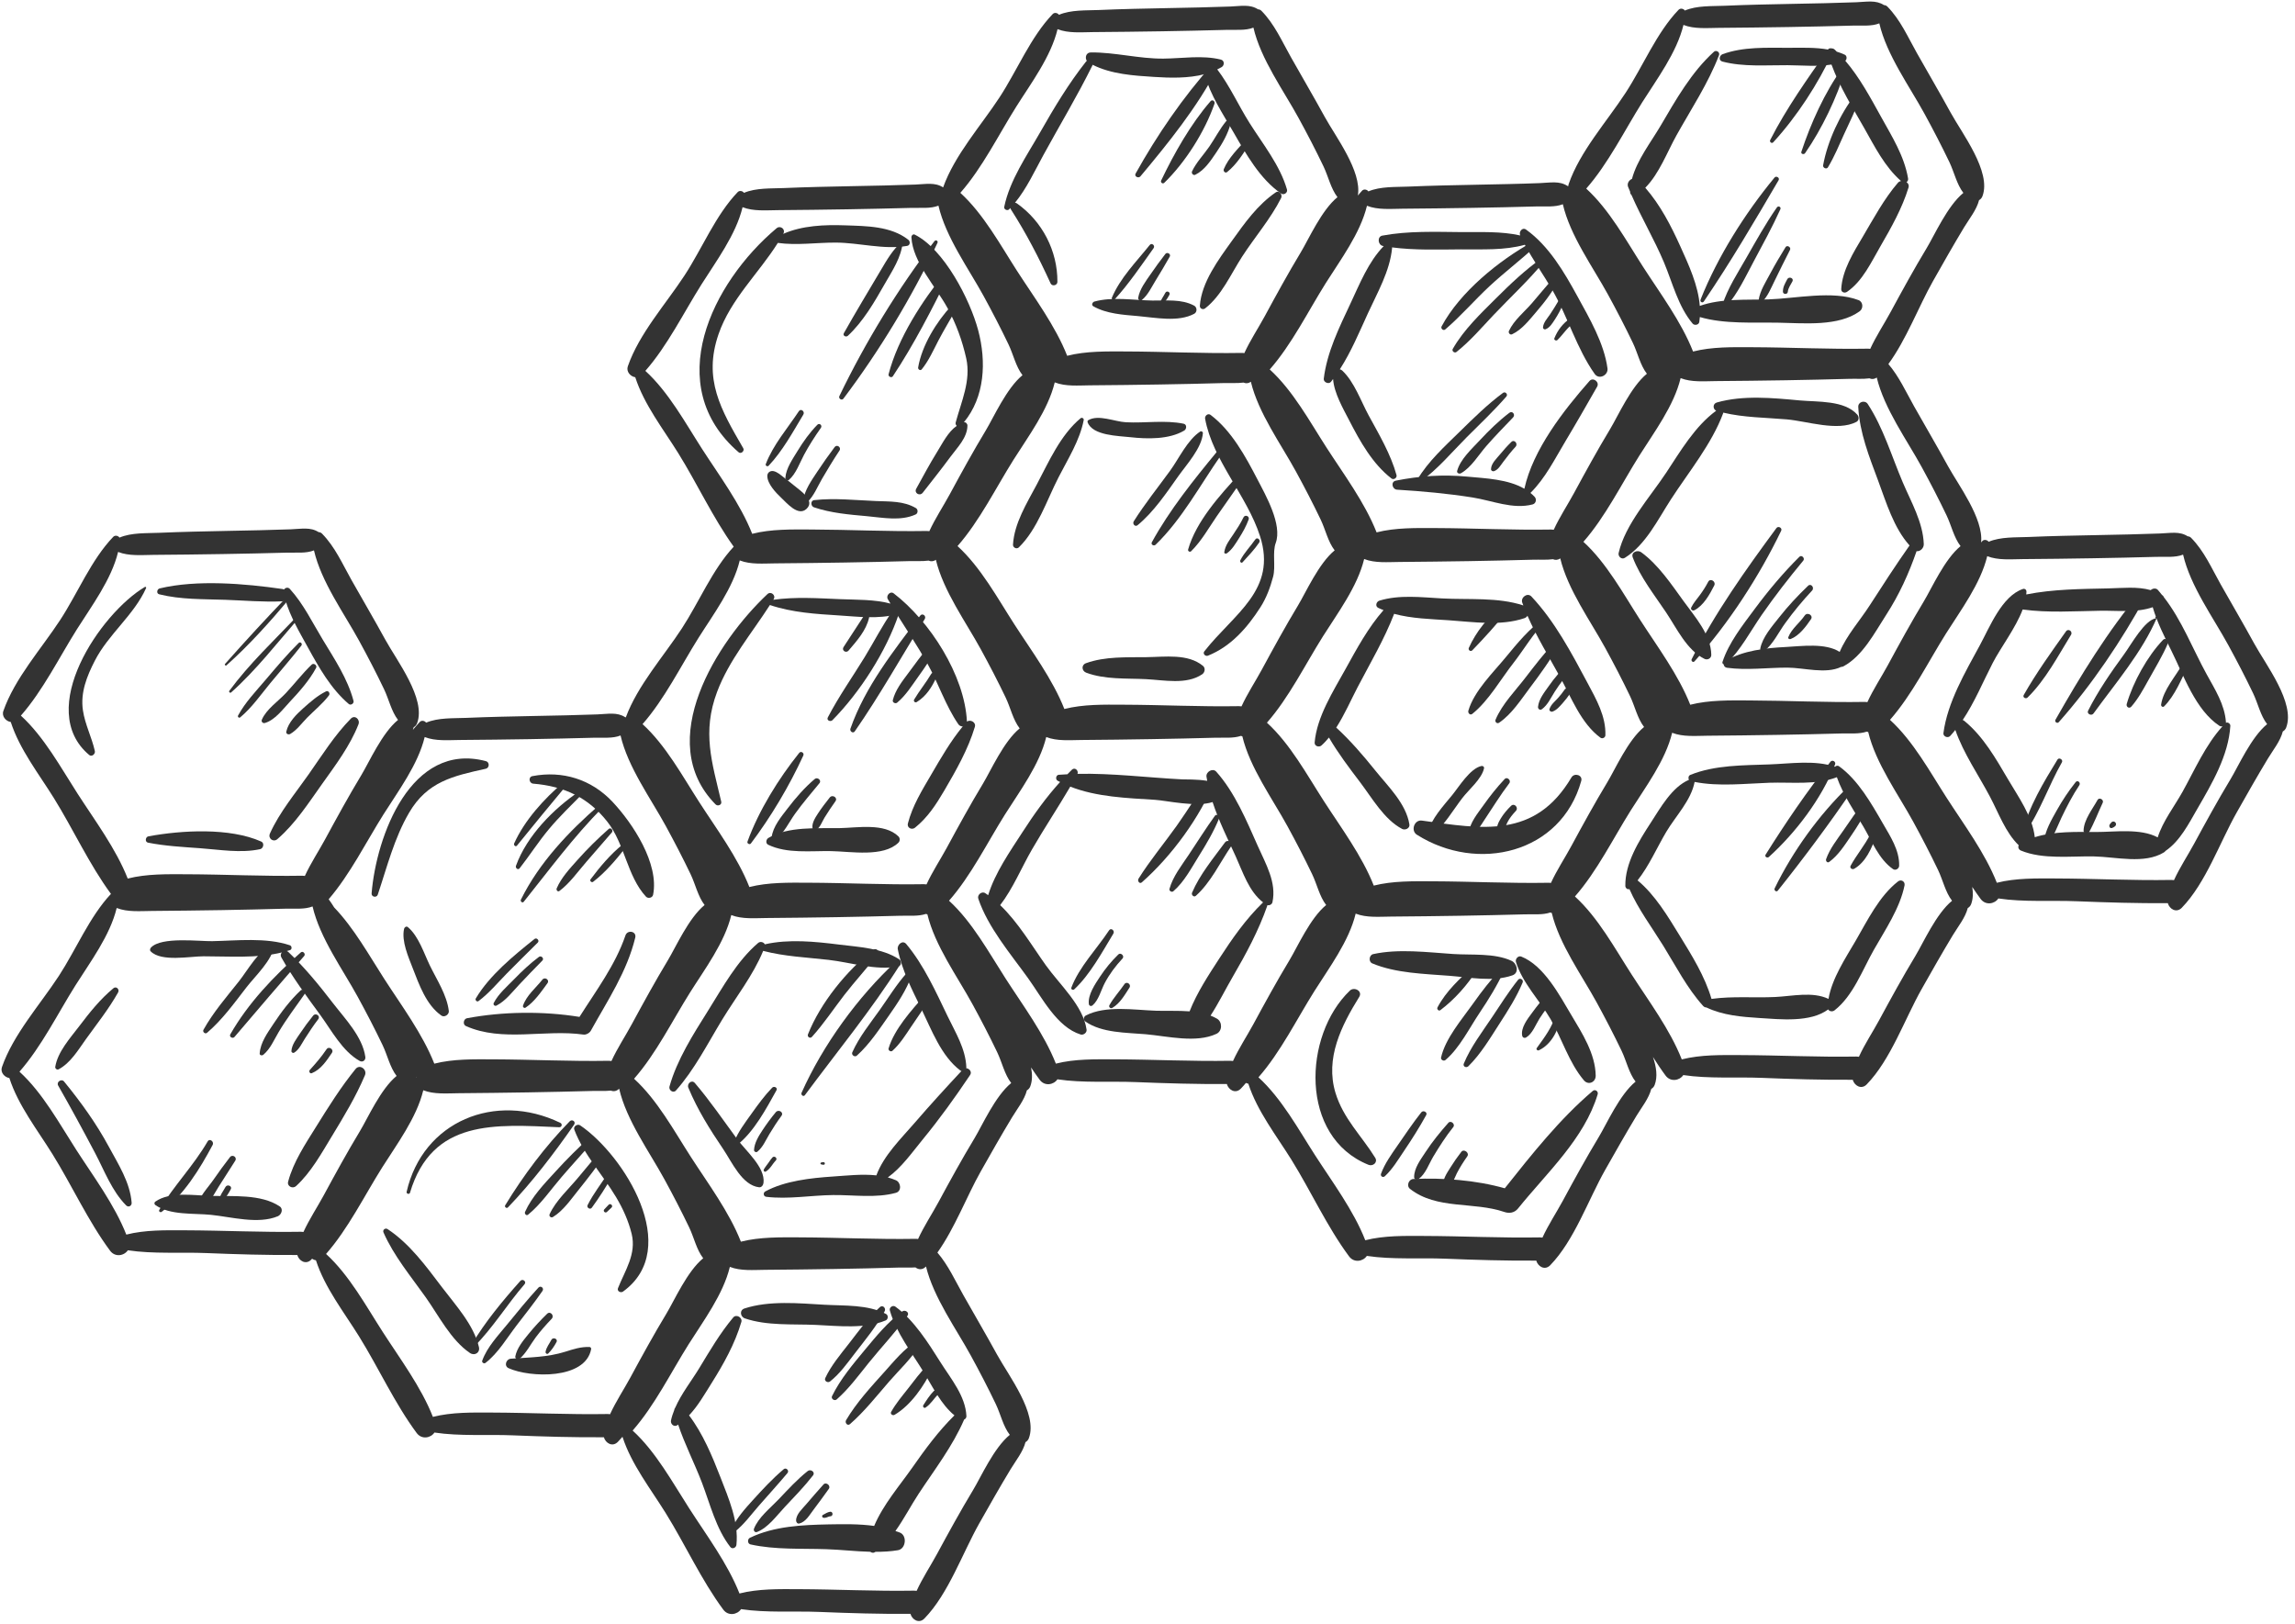 <?xml version="1.0" encoding="UTF-8"?><svg xmlns="http://www.w3.org/2000/svg" xmlns:xlink="http://www.w3.org/1999/xlink" height="214.3" preserveAspectRatio="xMidYMid meet" version="1.0" viewBox="-0.2 -0.2 302.8 214.3" width="302.8" zoomAndPan="magnify"><g fill="#333" id="change1_1"><path d="M297.247,84.756c-1.448-2.649-2.979-5.25-4.462-7.877c-1.189-2.113-2.171-4.379-3.887-6.118 c-0.134-0.139-0.292-0.197-0.453-0.204c-1.075-0.695-2.274-0.423-3.661-0.371c-2.75,0.106-5.503,0.154-8.255,0.211 c-3.03,0.061-6.058,0.116-9.087,0.25c-1.698,0.073-3.667-0.044-5.265,0.632c-0.172-0.255-0.587-0.347-0.824-0.103 c-0.059,0.061-0.107,0.13-0.164,0.19c0.317-3.199-3.026-7.602-4.391-10.099 c-1.449-2.647-2.983-5.247-4.464-7.876c-1.065-1.895-1.972-3.908-3.383-5.56 c2.373-3.238,3.987-7.581,5.884-10.938c1.348-2.385,2.698-4.768,4.114-7.111c0.684-1.127,1.641-2.298,1.968-3.574 c0.194-0.109,0.357-0.284,0.449-0.53c1.205-3.223-2.695-8.27-4.195-11.012 c-1.449-2.648-2.983-5.247-4.463-7.877c-1.192-2.113-2.173-4.378-3.886-6.118 c-0.136-0.137-0.296-0.195-0.456-0.201c-1.074-0.698-2.273-0.425-3.66-0.373 c-2.752,0.106-5.502,0.156-8.254,0.21c-3.032,0.061-6.061,0.117-9.09,0.252 c-1.695,0.073-3.666-0.046-5.265,0.631c-0.171-0.257-0.587-0.348-0.823-0.102 c-2.9,3.011-4.702,7.454-6.999,10.968c-2.494,3.814-5.998,7.696-7.502,12.017 c-0.031,0.095-0.049,0.189-0.052,0.283c-0.037-0.009-0.074-0.024-0.11-0.026 c-1.075-0.695-2.276-0.425-3.662-0.371c-2.75,0.107-5.504,0.154-8.255,0.211c-3.03,0.06-6.059,0.117-9.087,0.249 c-1.697,0.074-3.665-0.043-5.266,0.633c-0.171-0.255-0.586-0.347-0.822-0.103c-0.196,0.206-0.375,0.432-0.564,0.647 c0.543-3.219-2.962-7.803-4.367-10.368c-1.449-2.649-2.982-5.247-4.461-7.877 c-1.191-2.11-2.174-4.379-3.888-6.118c-0.135-0.137-0.293-0.198-0.453-0.202 c-1.077-0.698-2.274-0.424-3.66-0.37c-2.751,0.103-5.505,0.153-8.255,0.208c-3.031,0.062-6.061,0.118-9.088,0.251 c-1.696,0.072-3.666-0.043-5.268,0.633c-0.173-0.255-0.585-0.35-0.82-0.103c-2.901,3.01-4.705,7.455-7,10.967 c-2.474,3.78-5.937,7.63-7.46,11.904c-0.002,0-0.006,0-0.006,0c-1.077-0.698-2.275-0.424-3.663-0.371 c-2.749,0.106-5.502,0.154-8.253,0.208c-3.031,0.062-6.059,0.12-9.087,0.252c-1.698,0.073-3.668-0.044-5.267,0.632 c-0.173-0.257-0.587-0.346-0.823-0.104c-2.9,3.011-4.704,7.454-7,10.97c-2.493,3.812-5.999,7.693-7.501,12.016 c-0.244,0.698,0.337,1.351,0.978,1.446c1.17,3.619,3.704,6.847,5.685,10.035 c2.492,4.01,4.561,8.496,7.306,12.321c-2.804,3.004-4.587,7.336-6.839,10.781 c-2.439,3.732-5.838,7.526-7.396,11.734c-0.026-0.004-0.054-0.018-0.083-0.018 c-1.075-0.698-2.275-0.424-3.66-0.37c-2.751,0.105-5.504,0.153-8.255,0.207 c-3.03,0.064-6.06,0.12-9.089,0.252c-1.694,0.071-3.666-0.046-5.265,0.631 c-0.174-0.254-0.587-0.347-0.823-0.102c-0.32,0.335-0.625,0.692-0.925,1.06c0.043-0.12,0.084-0.238,0.115-0.359 c0.196-0.105,0.356-0.284,0.449-0.527c1.208-3.224-2.694-8.271-4.195-11.016c-1.449-2.646-2.981-5.247-4.464-7.876 c-1.188-2.11-2.172-4.376-3.886-6.118c-0.136-0.136-0.293-0.195-0.455-0.201 c-1.073-0.695-2.273-0.423-3.661-0.371c-2.748,0.105-5.501,0.153-8.255,0.207c-3.028,0.065-6.058,0.12-9.085,0.252 c-1.697,0.075-3.667-0.043-5.268,0.634c-0.17-0.256-0.585-0.348-0.821-0.103c-2.901,3.012-4.702,7.455-7.001,10.967 c-2.494,3.814-5.996,7.698-7.502,12.018c-0.243,0.698,0.339,1.351,0.978,1.448 c1.17,3.618,3.706,6.847,5.686,10.032c2.562,4.123,4.669,8.755,7.534,12.647 c-2.828,3.007-4.617,7.368-6.88,10.83c-2.495,3.812-5.999,7.697-7.502,12.017 c-0.245,0.699,0.338,1.351,0.977,1.446c1.171,3.622,3.707,6.849,5.684,10.035 c2.586,4.159,4.706,8.842,7.61,12.755c0.66,0.888,1.853,0.669,2.339-0.064c3.37,0.505,6.998,0.231,10.323,0.366 c4.009,0.163,8.021,0.284,12.035,0.255c0.214,0.778,1.136,1.334,1.842,0.61c0.034-0.039,0.069-0.078,0.105-0.118 c0.153,0.107,0.329,0.183,0.512,0.211c1.17,3.617,3.704,6.847,5.686,10.033c2.585,4.161,4.706,8.841,7.609,12.756 c0.658,0.885,1.853,0.666,2.34-0.067c3.37,0.507,6.999,0.231,10.324,0.368c4.007,0.162,8.02,0.284,12.032,0.254 c0.214,0.779,1.137,1.334,1.842,0.61c0.205-0.212,0.403-0.432,0.597-0.658c0.01,0,0.016,0.004,0.021,0.004 c1.173,3.62,3.706,6.847,5.687,10.035c2.586,4.159,4.707,8.839,7.609,12.756 c0.657,0.886,1.854,0.665,2.341-0.068c3.368,0.507,6.997,0.232,10.322,0.367c4.007,0.163,8.021,0.286,12.032,0.256 c0.216,0.78,1.138,1.334,1.842,0.608c3.173-3.264,5.009-8.613,7.251-12.577c1.35-2.384,2.698-4.769,4.118-7.113 c0.682-1.128,1.639-2.296,1.964-3.574c0.195-0.107,0.358-0.284,0.448-0.527c1.208-3.226-2.694-8.271-4.195-11.016 c-1.449-2.646-2.979-5.246-4.462-7.875c-1.073-1.905-1.984-3.934-3.412-5.593 c2.289-3.21,3.871-7.436,5.726-10.72c1.348-2.384,2.697-4.766,4.116-7.111c0.68-1.127,1.638-2.298,1.964-3.574 c0.195-0.107,0.359-0.286,0.449-0.529c0.281-0.746,0.277-1.597,0.102-2.492c0.367,0.556,0.744,1.101,1.138,1.632 c0.657,0.888,1.853,0.668,2.34-0.065c3.368,0.505,6.998,0.231,10.32,0.366 c4.01,0.16,8.024,0.284,12.035,0.256c0.216,0.778,1.137,1.335,1.841,0.609c0.234-0.238,0.457-0.494,0.677-0.755 c0.1,0.048,0.207,0.084,0.315,0.102c1.169,3.617,3.703,6.848,5.686,10.033c2.584,4.162,4.704,8.84,7.608,12.754 c0.659,0.886,1.853,0.666,2.342-0.067c3.368,0.507,6.996,0.232,10.32,0.366c4.01,0.165,8.024,0.286,12.035,0.256 c0.214,0.78,1.135,1.336,1.84,0.61c3.171-3.266,5.01-8.615,7.251-12.578c1.352-2.387,2.7-4.768,4.117-7.114 c0.682-1.127,1.638-2.295,1.966-3.574c0.196-0.106,0.356-0.283,0.448-0.526c0.405-1.08,0.229-2.36-0.229-3.688 c0.534,0.838,1.079,1.667,1.666,2.455c0.658,0.887,1.853,0.668,2.339-0.065c3.371,0.505,6.998,0.233,10.323,0.366 c4.009,0.162,8.021,0.283,12.034,0.253c0.213,0.78,1.138,1.338,1.842,0.612c3.17-3.267,5.009-8.616,7.25-12.581 c1.349-2.387,2.699-4.766,4.115-7.111c0.683-1.127,1.639-2.297,1.968-3.573c0.195-0.109,0.358-0.286,0.448-0.529 c0.256-0.686,0.273-1.454,0.143-2.263c0.356,0.54,0.726,1.073,1.108,1.589c0.658,0.886,1.851,0.668,2.338-0.066 c3.371,0.506,6.998,0.231,10.324,0.368c4.009,0.16,8.02,0.283,12.034,0.253c0.212,0.779,1.136,1.335,1.84,0.611 c3.172-3.266,5.008-8.616,7.252-12.58c1.349-2.384,2.698-4.769,4.115-7.111c0.684-1.128,1.639-2.298,1.965-3.574 c0.197-0.107,0.358-0.284,0.45-0.528C302.653,92.546,298.75,87.497,297.247,84.756z M54.746,141.943 c-0.016,0.019-0.031,0.037-0.047,0.055c0.01-0.027,0.016-0.059,0.023-0.086 C54.731,141.922,54.739,141.933,54.746,141.943z M211.874,102.997c-1.675,2.772-3.231,5.613-4.774,8.462 c-0.834,1.54-1.907,3.156-2.673,4.834c-0.108-0.019-0.222-0.029-0.339-0.025 c-5.092,0.089-10.175-0.178-15.263-0.195c-2.561-0.009-5.266-0.067-7.771,0.568 c-1.551-3.941-4.352-7.686-6.612-11.195c-2.206-3.424-4.411-7.494-7.483-10.299 c2.907-3.308,5.061-7.695,7.391-11.393c1.908-3.03,4.557-6.558,5.435-10.201 c1.434,0.561,3.11,0.4,4.652,0.389c3.06-0.029,6.118-0.057,9.179-0.11c2.826-0.053,5.654-0.104,8.479-0.189 c0.859-0.024,1.769,0.048,2.602-0.065c0.298,0.136,0.643,0.123,0.962-0.11c0.995,4.126,3.983,8.244,5.935,11.816 c1.145,2.096,2.245,4.211,3.276,6.363c0.643,1.342,0.963,2.925,1.848,4.065 C214.61,97.433,212.926,101.256,211.874,102.997z M148.001,92.774c-2.562-0.012-5.268-0.07-7.771,0.567 c-1.549-3.94-4.353-7.689-6.611-11.195c-2.207-3.427-4.413-7.496-7.485-10.299 c2.909-3.309,5.065-7.695,7.394-11.395c1.907-3.029,4.554-6.559,5.434-10.203 c1.432,0.564,3.111,0.401,4.652,0.389c3.059-0.027,6.117-0.054,9.176-0.11c2.83-0.05,5.658-0.104,8.482-0.189 c0.858-0.023,1.767,0.047,2.599-0.064c0.3,0.139,0.645,0.123,0.966-0.109c0.993,4.128,3.984,8.242,5.933,11.815 c1.145,2.096,2.244,4.212,3.276,6.365c0.643,1.34,0.963,2.925,1.849,4.066 c-2.107,1.722-3.793,5.544-4.846,7.283c-1.673,2.774-3.228,5.614-4.771,8.462 c-0.835,1.544-1.907,3.16-2.673,4.837c-0.11-0.018-0.223-0.029-0.342-0.027 C158.172,93.055,153.091,92.79,148.001,92.774z M253.35,61.421c1.145,2.096,2.244,4.212,3.274,6.366 c0.643,1.339,0.965,2.922,1.85,4.065c-2.108,1.722-3.792,5.542-4.844,7.283c-1.675,2.773-3.228,5.612-4.771,8.461 c-0.839,1.541-1.909,3.158-2.677,4.836c-0.106-0.019-0.222-0.029-0.34-0.026 c-5.089,0.088-10.172-0.175-15.263-0.194c-2.561-0.01-5.266-0.067-7.77,0.567 c-1.551-3.938-4.353-7.687-6.613-11.194c-2.205-3.425-4.411-7.495-7.483-10.301 c2.907-3.308,5.062-7.691,7.394-11.393c1.909-3.028,4.556-6.557,5.432-10.202 c1.435,0.562,3.111,0.403,4.653,0.39c3.059-0.025,6.119-0.056,9.178-0.109c2.828-0.053,5.655-0.106,8.483-0.189 c0.858-0.024,1.765,0.048,2.599-0.066c0.298,0.141,0.645,0.124,0.964-0.109 C248.41,53.734,251.398,57.849,253.35,61.421z M216.48,13.288c1.908-3.029,4.558-6.557,5.434-10.199 c1.432,0.562,3.112,0.401,4.652,0.388c3.06-0.027,6.119-0.057,9.178-0.11c2.828-0.052,5.655-0.104,8.482-0.188 c1.191-0.035,2.48,0.122,3.53-0.296c0.964,4.166,3.998,8.329,5.966,11.937c1.143,2.093,2.245,4.211,3.277,6.363 c0.643,1.342,0.964,2.923,1.846,4.066c-2.104,1.721-3.79,5.544-4.842,7.284c-1.675,2.773-3.23,5.613-4.773,8.462 c-0.835,1.54-1.907,3.157-2.674,4.836c-0.107-0.021-0.221-0.031-0.341-0.029 c-5.09,0.09-10.172-0.175-15.26-0.192c-2.562-0.009-5.267-0.069-7.774,0.568 c-1.549-3.938-4.35-7.686-6.61-11.196c-2.207-3.426-4.414-7.494-7.484-10.299 C211.995,21.373,214.15,16.991,216.48,13.288z M180.157,26.948c1.432,0.564,3.112,0.403,4.652,0.39 c3.059-0.03,6.117-0.056,9.177-0.113c2.828-0.05,5.657-0.103,8.482-0.186c1.19-0.035,2.482,0.123,3.531-0.294 c0.964,4.165,3.996,8.328,5.966,11.935c1.144,2.093,2.243,4.211,3.275,6.362c0.644,1.343,0.963,2.925,1.849,4.067 c-2.106,1.721-3.791,5.541-4.842,7.284c-1.675,2.772-3.231,5.614-4.774,8.46c-0.834,1.543-1.908,3.159-2.673,4.837 c-0.109-0.02-0.221-0.029-0.341-0.027c-5.09,0.091-10.173-0.176-15.263-0.194 c-2.562-0.008-5.265-0.068-7.771,0.568c-1.549-3.94-4.351-7.686-6.611-11.194 c-2.207-3.427-4.411-7.495-7.485-10.299c2.909-3.31,5.066-7.692,7.394-11.396 C176.632,34.119,179.276,30.594,180.157,26.948z M133.899,13.851c1.907-3.031,4.558-6.559,5.434-10.203 c1.435,0.562,3.112,0.401,4.652,0.387c3.061-0.026,6.12-0.055,9.179-0.108c2.829-0.053,5.654-0.104,8.479-0.186 c1.195-0.037,2.482,0.121,3.534-0.297c0.963,4.165,3.998,8.328,5.964,11.936 c1.147,2.095,2.246,4.212,3.276,6.363c0.643,1.342,0.965,2.924,1.849,4.068c-2.106,1.719-3.792,5.542-4.845,7.283 c-1.673,2.774-3.228,5.613-4.769,8.461c-0.838,1.541-1.91,3.158-2.676,4.836 c-0.107-0.018-0.22-0.031-0.338-0.028c-5.094,0.092-10.174-0.175-15.264-0.193 c-2.562-0.008-5.267-0.066-7.771,0.571c-1.55-3.941-4.351-7.689-6.612-11.195 c-2.205-3.428-4.412-7.497-7.484-10.303C129.415,21.933,131.569,17.55,133.899,13.851z M84.948,48.731 c2.909-3.307,5.064-7.691,7.395-11.393c1.908-3.029,4.555-6.558,5.431-10.202 c1.435,0.562,3.115,0.401,4.652,0.389c3.062-0.028,6.12-0.056,9.18-0.111c2.828-0.052,5.656-0.105,8.483-0.188 c1.191-0.031,2.478,0.125,3.529-0.294c0.966,4.168,3.996,8.33,5.967,11.936c1.143,2.094,2.243,4.212,3.275,6.366 c0.643,1.339,0.964,2.922,1.848,4.066c-2.104,1.721-3.793,5.545-4.842,7.282 c-1.676,2.773-3.231,5.614-4.773,8.462c-0.836,1.541-1.907,3.159-2.676,4.835c-0.105-0.017-0.219-0.027-0.337-0.025 c-5.092,0.088-10.174-0.176-15.264-0.195c-2.561-0.009-5.268-0.067-7.772,0.569 c-1.551-3.939-4.351-7.689-6.611-11.194C90.227,55.606,88.021,51.535,84.948,48.731z M91.97,83.941 c1.907-3.03,4.557-6.557,5.433-10.201c1.433,0.561,3.112,0.4,4.653,0.388 c3.059-0.028,6.118-0.058,9.176-0.111c2.829-0.05,5.656-0.104,8.483-0.186c0.858-0.026,1.765,0.046,2.601-0.068 c0.298,0.137,0.643,0.124,0.962-0.109c0.995,4.129,3.983,8.245,5.934,11.818c1.144,2.094,2.245,4.209,3.277,6.363 c0.643,1.34,0.962,2.922,1.847,4.067c-2.107,1.72-3.79,5.544-4.842,7.284c-1.675,2.772-3.231,5.611-4.774,8.46 c-0.836,1.54-1.908,3.159-2.674,4.836c-0.108-0.019-0.222-0.029-0.341-0.027 c-5.09,0.089-10.173-0.177-15.261-0.195c-2.561-0.009-5.267-0.067-7.772,0.569 c-1.549-3.94-4.351-7.686-6.611-11.194c-2.207-3.426-4.411-7.495-7.483-10.299 C87.485,92.026,89.641,87.64,91.97,83.941z M55.833,97.041c1.431,0.561,3.11,0.4,4.651,0.387 c3.059-0.026,6.119-0.056,9.178-0.109c2.828-0.052,5.656-0.105,8.481-0.186c1.192-0.037,2.482,0.123,3.532-0.298 c0.964,4.166,3.997,8.33,5.966,11.937c1.143,2.096,2.244,4.211,3.276,6.364c0.642,1.34,0.965,2.923,1.847,4.068 c-2.105,1.721-3.79,5.542-4.842,7.281c-1.675,2.775-3.23,5.614-4.774,8.462c-0.834,1.544-1.907,3.158-2.673,4.838 c-0.109-0.019-0.221-0.03-0.34-0.03c-5.09,0.092-10.173-0.176-15.262-0.192 c-2.562-0.009-5.266-0.067-7.771,0.569c-1.55-3.939-4.351-7.686-6.611-11.195 c-1.987-3.086-3.979-6.684-6.602-9.418c-0.228-0.369-0.468-0.732-0.724-1.078 c2.826-3.286,4.949-7.566,7.233-11.196C52.308,104.213,54.956,100.684,55.833,97.041z M2.555,94.216 c2.908-3.31,5.064-7.693,7.394-11.394c1.908-3.03,4.556-6.559,5.433-10.202 c1.432,0.564,3.112,0.403,4.652,0.387c3.059-0.026,6.12-0.054,9.177-0.109c2.829-0.05,5.657-0.103,8.482-0.186 c1.192-0.034,2.481,0.124,3.532-0.297c0.964,4.167,3.996,8.329,5.964,11.937c1.145,2.096,2.246,4.211,3.276,6.365 c0.644,1.34,0.966,2.924,1.849,4.066c-2.107,1.721-3.79,5.542-4.843,7.284 c-1.674,2.772-3.229,5.614-4.773,8.461c-0.834,1.542-1.908,3.159-2.673,4.836 c-0.108-0.019-0.221-0.029-0.34-0.027c-5.092,0.089-10.174-0.177-15.263-0.193 c-2.562-0.01-5.265-0.068-7.771,0.568c-1.551-3.94-4.353-7.688-6.611-11.194 C7.833,101.089,5.626,97.021,2.555,94.216z M39.838,162.338c-0.108-0.019-0.221-0.029-0.34-0.026 c-5.09,0.088-10.173-0.177-15.261-0.193c-2.562-0.009-5.266-0.07-7.772,0.567 c-1.549-3.938-4.351-7.686-6.611-11.194c-2.208-3.428-4.413-7.495-7.485-10.3 c2.908-3.311,5.064-7.693,7.392-11.395c1.91-3.029,4.559-6.556,5.435-10.201 c1.433,0.563,3.111,0.401,4.652,0.39c3.059-0.028,6.119-0.057,9.177-0.11c2.829-0.053,5.656-0.106,8.482-0.19 c1.193-0.033,2.482,0.124,3.532-0.295c0.964,4.166,3.998,8.33,5.966,11.935c1.144,2.095,2.244,4.21,3.276,6.365 c0.642,1.341,0.965,2.923,1.847,4.064c-2.104,1.722-3.791,5.546-4.842,7.285 c-1.676,2.772-3.23,5.614-4.773,8.462C41.678,159.045,40.605,160.661,39.838,162.338z M80.289,186.387 c-0.107-0.02-0.22-0.031-0.339-0.029c-5.09,0.089-10.174-0.175-15.263-0.192 c-2.562-0.009-5.267-0.066-7.771,0.569c-1.549-3.941-4.351-7.686-6.61-11.196 c-2.209-3.427-4.414-7.495-7.486-10.3c2.908-3.309,5.064-7.693,7.394-11.395 c1.908-3.03,4.556-6.557,5.434-10.201c1.432,0.562,3.111,0.403,4.651,0.391 c3.062-0.029,6.118-0.057,9.179-0.111c2.827-0.053,5.656-0.106,8.481-0.188c0.807-0.025,1.657,0.038,2.449-0.047 c0.338,0.139,0.732,0.095,1.077-0.246c0.001-0.002,0.003-0.002,0.006-0.002c0.964,4.166,3.996,8.329,5.966,11.937 c1.144,2.093,2.243,4.211,3.275,6.363c0.644,1.34,0.962,2.924,1.849,4.066c-2.107,1.721-3.794,5.544-4.842,7.285 c-1.676,2.772-3.233,5.612-4.775,8.461C82.129,183.092,81.056,184.708,80.289,186.387z M127.906,178.678 c1.145,2.093,2.245,4.208,3.276,6.362c0.644,1.34,0.963,2.922,1.849,4.066c-2.106,1.721-3.793,5.544-4.846,7.284 c-1.674,2.772-3.228,5.615-4.771,8.459c-0.835,1.542-1.91,3.161-2.673,4.836 c-0.109-0.017-0.222-0.027-0.34-0.024c-5.093,0.088-10.174-0.177-15.263-0.196 c-2.563-0.008-5.269-0.066-7.772,0.57c-1.551-3.94-4.353-7.686-6.609-11.194 c-2.208-3.428-4.415-7.498-7.487-10.303c2.909-3.308,5.064-7.691,7.394-11.392 c1.909-3.03,4.554-6.559,5.434-10.201c1.432,0.56,3.109,0.4,4.652,0.387 c3.059-0.025,6.117-0.057,9.176-0.11c2.829-0.05,5.658-0.103,8.482-0.188c0.717-0.019,1.466,0.028,2.179-0.021 c0.385,0.304,0.919,0.362,1.368-0.1c0.008-0.009,0.015-0.018,0.022-0.025 C122.98,171.004,125.961,175.112,127.906,178.678z M128.375,149.975c-1.678,2.772-3.232,5.612-4.774,8.461 c-0.834,1.54-1.907,3.159-2.673,4.836c-0.109-0.021-0.222-0.031-0.34-0.027 c-5.092,0.089-10.174-0.176-15.262-0.195c-2.562-0.008-5.268-0.066-7.774,0.569 c-1.548-3.941-4.349-7.686-6.609-11.195c-2.208-3.427-4.413-7.496-7.485-10.3 c2.908-3.311,5.064-7.692,7.394-11.395c1.907-3.03,4.557-6.557,5.433-10.199 c1.434,0.56,3.112,0.401,4.653,0.388c3.06-0.028,6.117-0.058,9.177-0.111c2.828-0.052,5.656-0.105,8.482-0.188 c1.133-0.033,2.346,0.102,3.364-0.24c0.064,0.024,0.131,0.041,0.196,0.054c0.991,4.131,3.984,8.252,5.937,11.828 c1.143,2.093,2.245,4.211,3.275,6.364c0.644,1.341,0.965,2.923,1.849,4.064 C131.111,144.409,129.424,148.233,128.375,149.975z M162.482,139.782c-0.105-0.019-0.22-0.03-0.339-0.028 c-5.09,0.09-10.172-0.176-15.263-0.192c-2.561-0.009-5.264-0.069-7.77,0.567 c-1.552-3.938-4.354-7.685-6.612-11.195c-2.206-3.426-4.413-7.494-7.485-10.3 c2.91-3.308,5.063-7.691,7.394-11.393c1.909-3.027,4.556-6.557,5.432-10.201 c1.435,0.561,3.114,0.402,4.653,0.389c3.062-0.026,6.119-0.056,9.179-0.112c2.828-0.049,5.653-0.104,8.483-0.186 c1.129-0.032,2.345,0.102,3.364-0.241c0.062,0.026,0.129,0.041,0.195,0.054c0.99,4.133,3.983,8.255,5.936,11.828 c1.145,2.094,2.244,4.211,3.275,6.364c0.644,1.34,0.965,2.923,1.849,4.068c-2.107,1.721-3.792,5.542-4.844,7.281 c-1.674,2.773-3.228,5.612-4.771,8.46C164.32,136.488,163.251,138.105,162.482,139.782z M210.755,149.787 c-1.674,2.772-3.232,5.61-4.772,8.46c-0.836,1.543-1.907,3.16-2.674,4.837 c-0.107-0.019-0.222-0.03-0.341-0.028c-5.091,0.089-10.173-0.176-15.262-0.192 c-2.561-0.011-5.267-0.07-7.773,0.567c-1.547-3.939-4.349-7.686-6.609-11.193 c-2.207-3.427-4.412-7.496-7.485-10.301c2.908-3.31,5.065-7.695,7.394-11.394 c1.907-3.03,4.557-6.559,5.433-10.203c1.433,0.561,3.113,0.401,4.652,0.389 c3.061-0.028,6.12-0.055,9.18-0.11c2.829-0.052,5.654-0.103,8.48-0.186c1.131-0.035,2.348,0.102,3.364-0.243 c0.065,0.028,0.13,0.041,0.196,0.057c0.992,4.131,3.984,8.251,5.936,11.825c1.145,2.097,2.244,4.211,3.276,6.363 c0.643,1.343,0.962,2.928,1.848,4.068C213.49,144.225,211.806,148.044,210.755,149.787z M252.51,125.926 c-1.674,2.772-3.229,5.614-4.772,8.462c-0.834,1.541-1.907,3.157-2.673,4.835c-0.109-0.018-0.223-0.027-0.341-0.027 c-5.091,0.088-10.173-0.176-15.261-0.193c-2.562-0.009-5.267-0.067-7.771,0.567 c-1.551-3.939-4.353-7.686-6.613-11.194c-2.208-3.427-4.411-7.497-7.483-10.3 c2.906-3.31,5.062-7.692,7.391-11.395c1.908-3.03,4.558-6.556,5.434-10.202 c1.436,0.564,3.112,0.403,4.654,0.389c3.058-0.029,6.117-0.054,9.176-0.111c2.829-0.05,5.655-0.103,8.484-0.186 c1.129-0.031,2.344,0.102,3.364-0.242c0.062,0.029,0.131,0.043,0.194,0.056c0.991,4.131,3.986,8.252,5.936,11.828 c1.143,2.094,2.245,4.212,3.276,6.364c0.643,1.341,0.964,2.924,1.848,4.065 C255.248,120.363,253.563,124.187,252.51,125.926z M294.081,102.624c-1.674,2.772-3.228,5.613-4.774,8.459 c-0.833,1.544-1.907,3.16-2.673,4.837c-0.108-0.019-0.221-0.029-0.34-0.026 c-5.091,0.089-10.174-0.177-15.262-0.194c-2.563-0.008-5.265-0.068-7.771,0.568 c-1.55-3.938-4.353-7.686-6.61-11.194c-2.209-3.427-4.413-7.495-7.487-10.3 c2.91-3.31,5.065-7.692,7.394-11.395c1.909-3.03,4.555-6.556,5.435-10.202 c1.431,0.565,3.11,0.403,4.65,0.389c3.061-0.026,6.118-0.055,9.178-0.111c2.828-0.05,5.656-0.104,8.482-0.187 c1.191-0.034,2.482,0.124,3.532-0.294c0.963,4.166,3.996,8.328,5.964,11.935c1.145,2.094,2.244,4.209,3.277,6.363 c0.642,1.341,0.962,2.925,1.847,4.066C296.817,97.06,295.134,100.883,294.081,102.624z" fill="inherit"/><path d="M19.077,77.388c0.048-0.107-0.069-0.205-0.167-0.146c-5.873,3.485-14.492,16.176-7.337,22.169 c0.346,0.289,0.826-0.145,0.742-0.52c-0.411-1.842-1.291-3.487-1.572-5.366 c-0.354-2.349,0.524-4.522,1.569-6.555C14.116,83.457,17.467,80.964,19.077,77.388z" fill="inherit"/><path d="M46.445,92.276c-0.769-2.919-2.514-5.527-4.064-8.09c-1.375-2.268-2.543-4.716-4.339-6.688 c-0.241-0.264-0.611-0.166-0.772,0.083c-0.061-0.027-0.123-0.06-0.201-0.07 c-4.964-0.719-11.302-1.256-16.201-0.079c-0.36,0.087-0.476,0.675-0.056,0.778 c2.826,0.707,5.835,0.626,8.737,0.726c2.49,0.087,4.985,0.316,7.477,0.202c0.183-0.006,0.319-0.079,0.432-0.171 c0.643,2.211,1.849,4.223,2.958,6.238c1.463,2.66,3.063,5.496,5.405,7.479 C46.086,92.909,46.53,92.602,46.445,92.276z" fill="inherit"/><path d="M46.086,94.615c-2.142,2.184-3.812,4.852-5.563,7.348c-1.768,2.523-3.838,4.985-5.108,7.805 c-0.289,0.647,0.443,1.206,0.983,0.74c2.374-2.048,4.136-4.806,5.944-7.341c1.75-2.451,3.647-4.983,4.754-7.801 C47.344,94.735,46.626,94.065,46.086,94.615z" fill="inherit"/><path d="M34.27,110.831c-4.158-1.855-10.459-1.505-14.889-0.69c-0.4,0.073-0.491,0.748-0.05,0.834 c2.256,0.444,4.551,0.568,6.84,0.732c2.611,0.185,5.372,0.683,7.951,0.126 C34.553,111.74,34.717,111.031,34.27,110.831z" fill="inherit"/><path d="M48.003,139.251c-0.364-2.668-2.695-5.054-4.298-7.135c-1.823-2.369-3.682-4.646-5.852-6.708 c-0.066-0.066-0.141-0.106-0.216-0.133c0.143-0.043,0.29-0.071,0.429-0.121c0.291-0.1,0.253-0.548-0.021-0.64 c-3.131-1.06-6.988-0.606-10.251-0.542c-1.676,0.033-6.684-0.615-8.064,0.833c-0.126,0.129-0.2,0.353-0.052,0.507 c1.397,1.424,5.167,0.659,6.979,0.656c3.25-0.004,7.079,0.295,10.332-0.509c-0.147,0.166-0.209,0.407-0.068,0.656 c1.501,2.669,3.305,5.09,5.109,7.559c1.519,2.076,2.938,4.818,5.231,6.101 C47.652,139.992,48.062,139.681,48.003,139.251z" fill="inherit"/><path d="M46.718,140.831c-1.954,2.402-3.576,4.996-5.21,7.622c-1.419,2.281-2.997,4.635-3.692,7.248 c-0.164,0.621,0.607,0.987,1.044,0.586c1.988-1.826,3.345-4.311,4.74-6.602c1.59-2.617,3.157-5.204,4.352-8.027 C48.271,140.909,47.273,140.15,46.718,140.831z" fill="inherit"/><path d="M14.765,130.181c-1.764,1.463-3.151,3.214-4.528,5.03c-1.185,1.558-2.826,3.359-3.147,5.346 c-0.034,0.225,0.235,0.435,0.442,0.324c1.58-0.836,2.587-2.564,3.609-3.987c1.458-2.027,3.014-3.978,4.241-6.158 C15.607,130.332,15.143,129.868,14.765,130.181z" fill="inherit"/><path d="M14.15,151.075c-1.656-3.068-3.694-5.893-5.899-8.588c-0.341-0.417-1.045,0.067-0.776,0.536 c1.677,2.931,3.286,5.901,4.863,8.887c1.245,2.352,2.209,5.007,4.103,6.921c0.31,0.315,0.761,0.065,0.729-0.351 C16.958,155.784,15.411,153.409,14.15,151.075z" fill="inherit"/><path d="M36.705,158.966c-2.462-1.658-6.245-1.307-9.13-1.387c-2.272-0.064-5.34-0.599-7.289,0.761 c-0.145,0.1-0.145,0.334-0.003,0.436c1.939,1.383,5.045,1.07,7.346,1.303c2.724,0.278,6.229,1.273,8.825,0.186 C36.924,160.07,37.221,159.314,36.705,158.966z" fill="inherit"/><path d="M63.914,100.221c-9.912-2.623-14.476,9.931-15.085,17.453c-0.036,0.475,0.665,0.608,0.814,0.161 c1.223-3.643,2.179-7.479,4.136-10.815c2.401-4.106,5.807-4.844,10.11-5.794 C64.393,101.114,64.416,100.355,63.914,100.221z" fill="inherit"/><path d="M80.612,105.586c-2.798-2.971-6.595-4.149-10.559-3.39c-0.585,0.111-0.453,0.949,0.1,0.995 c4.059,0.336,7.252,1.808,9.781,5.025c2.309,2.938,2.606,7.188,5.09,9.876c0.276,0.3,0.861,0.178,0.946-0.242 C86.787,113.746,83.299,108.446,80.612,105.586z" fill="inherit"/><path d="M82.32,123.216c-1.331,3.908-3.872,7.279-6.065,10.747 c-4.795-0.778-10.117-0.711-14.841,0.177c-0.457,0.085-0.593,0.829-0.146,1.028 c4.795,2.151,10.418,0.407,15.509,1.127c0.356,0.052,0.809-0.204,0.98-0.514 c2.213-3.992,4.766-7.781,5.857-12.273C83.819,122.661,82.589,122.424,82.32,123.216z" fill="inherit"/><path d="M56.515,127.181c-0.782-1.614-1.486-3.873-2.896-5.059c-0.202-0.172-0.455,0.009-0.505,0.221 c-0.365,1.624,0.572,3.726,1.149,5.216c0.843,2.174,1.79,4.848,3.777,6.233c0.402,0.281,1.032-0.14,0.977-0.61 C58.757,131.058,57.434,129.076,56.515,127.181z" fill="inherit"/><path d="M73.724,147.939c-8.558-4.143-18.145-0.211-20.275,9.109c-0.058,0.253,0.365,0.376,0.441,0.124 c2.921-9.767,11.24-9.018,19.69-8.651C73.928,148.536,74.037,148.09,73.724,147.939z" fill="inherit"/><path d="M76.347,148.271c-0.349-0.236-0.939,0.131-0.776,0.562c1.234,3.28,3.734,5.924,5.519,8.917 c0.907,1.521,1.632,3.123,2.053,4.847c0.645,2.655-0.88,4.827-1.803,7.149c-0.165,0.415,0.357,0.677,0.668,0.452 C89.862,164.502,82.143,152.213,76.347,148.271z" fill="inherit"/><path d="M62.989,177.524c-0.683-2.94-3.087-5.535-4.88-7.9c-2.091-2.759-4.254-5.738-7.175-7.667 c-0.3-0.195-0.686,0.107-0.539,0.441c1.355,3.093,3.608,5.79,5.552,8.529c1.741,2.452,3.329,5.659,5.854,7.377 C62.413,178.721,63.166,178.279,62.989,177.524z" fill="inherit"/><path d="M77.585,177.512c-1.163-0.031-2.083,0.272-3.196,0.623c-2.376,0.75-4.723,0.738-7.197,0.927 c-0.62,0.046-0.924,0.961-0.291,1.247c2.81,1.276,10.143,1.523,10.895-2.519 C77.817,177.668,77.715,177.518,77.585,177.512z" fill="inherit"/><path d="M118.435,126.367c-2.24-1.477-5.303-1.619-7.915-1.944 c-3.188-0.396-6.641-0.755-9.813-0.034c-0.134-0.298-0.598-0.421-0.875-0.185c-2.815,2.401-4.674,5.854-6.622,8.956 c-1.942,3.092-4.088,6.452-5.08,9.993c-0.132,0.466,0.496,0.927,0.851,0.525 c2.434-2.731,4.184-6.194,6.079-9.315c1.813-2.984,4.098-5.865,5.433-9.109c2.797,0.739,5.766,0.858,8.636,1.187 c2.979,0.344,6.183,1.428,9.156,0.873C118.745,127.227,118.794,126.603,118.435,126.367z" fill="inherit"/><path d="M127.281,140.734c0.009-0.043,0.019-0.087,0.017-0.131c-0.102-2.445-1.425-4.56-2.472-6.731 c-1.553-3.227-3.15-6.772-5.46-9.527c-0.488-0.579-1.228,0.115-1.112,0.692c0.543,2.768,1.883,5.346,3.11,7.869 c1.343,2.764,2.626,6.244,5.14,8.127c0.047,0.035,0.101,0.055,0.152,0.067c-2.082,2.233-4.14,4.482-6.134,6.795 c-1.812,2.103-4.117,4.324-5.094,6.976c-1.897-0.204-3.905,0.032-5.743,0.153 c-2.898,0.193-6.327,0.567-8.908,1.962c-0.329,0.179-0.259,0.669,0.126,0.715c2.892,0.348,5.893-0.199,8.804-0.233 c2.709-0.029,5.686,0.434,8.303-0.296c0.797-0.227,0.65-1.369,0.006-1.653c-0.349-0.154-0.71-0.274-1.076-0.376 c1.828-1.32,3.181-3.277,4.602-5.007c2.241-2.727,4.286-5.579,6.255-8.51 C128.074,141.213,127.688,140.764,127.281,140.734z" fill="inherit"/><path d="M97.066,150.097c-1.842-2.506-3.568-5.041-5.589-7.412c-0.422-0.492-1.076,0.1-0.858,0.621 c1.21,2.912,2.841,5.505,4.603,8.108c1.163,1.721,2.479,4.765,4.73,5.028c0.348,0.04,0.557-0.309,0.587-0.598 C100.777,153.804,98.199,151.645,97.066,150.097z" fill="inherit"/><path d="M116.701,173.156c-2.426-1.26-5.435-1.062-8.126-1.216 c-3.396-0.195-7.281-0.574-10.548,0.492c-0.693,0.225-0.56,1.098,0.054,1.31 c2.929,0.998,6.285,0.72,9.349,0.858c2.918,0.132,6.51,0.562,9.235-0.595 C116.994,173.867,117.023,173.323,116.701,173.156z" fill="inherit"/><path d="M123.895,179.544c-1.603-2.543-3.511-5.587-5.967-7.358c-0.33-0.237-0.836,0.11-0.724,0.503 c0.84,2.958,2.914,5.596,4.503,8.202c1.136,1.861,2.273,4.221,4.021,5.644c-2.122,2.091-3.883,4.492-5.591,6.935 c-1.593,2.275-3.843,4.88-5,7.653c-1.981-0.276-4.041-0.241-6.004-0.205c-3.476,0.071-7.206,0.234-10.384,1.767 c-0.356,0.171-0.341,0.784,0.074,0.878c3.248,0.724,6.72,0.515,10.031,0.63c1.9,0.065,3.846,0.29,5.772,0.341 c0.174,0.135,0.417,0.182,0.611,0.049c0.019-0.012,0.036-0.032,0.059-0.045c1.003,0.002,2.001-0.048,2.982-0.214 c1.046-0.174,1.237-1.925,0.256-2.324c-0.194-0.08-0.396-0.141-0.593-0.207c1.125-1.579,2.045-3.366,3.066-4.917 c2.102-3.191,4.479-6.261,6.002-9.788c0.176-0.079,0.31-0.242,0.298-0.462 C127.187,183.979,125.267,181.722,123.895,179.544z" fill="inherit"/><path d="M97.614,174.212c0.172-0.59-0.671-1.072-1.074-0.592c-1.722,2.056-3.078,4.368-4.464,6.658 c-1.024,1.689-2.375,3.389-3.186,5.241c-0.074,0.095-0.125,0.208-0.136,0.333c-0.175,0.443-0.327,0.892-0.425,1.355 c-0.092,0.446,0.377,0.91,0.816,0.64c0.045-0.028,0.083-0.064,0.129-0.094c0.872,2.61,2.163,5.106,3.141,7.666 c1.075,2.817,1.865,6.087,3.743,8.482c0.267,0.343,0.768,0.092,0.805-0.283c0.315-3.052-1.022-6.121-2.111-8.923 c-1.081-2.78-2.311-5.751-4.14-8.16c1.167-1.233,2.045-2.776,2.939-4.198 C95.267,179.767,96.748,177.132,97.614,174.212z" fill="inherit"/><path d="M165.757,111.428c-1.488-3.349-3.027-7.072-5.488-9.821c-0.465-0.519-1.373,0.024-1.288,0.655 c0.025,0.186,0.068,0.373,0.1,0.559c-1.355-0.225-2.937-0.177-3.316-0.196 c-4.535-0.233-9.219-0.826-13.799-0.727c0.168-0.439-0.354-0.922-0.739-0.548 c-0.205,0.197-0.401,0.401-0.597,0.603c-0.384,0.019-0.763,0.035-1.139,0.067 c-0.372,0.029-0.47,0.609-0.154,0.782c0.108,0.061,0.217,0.112,0.327,0.169c-1.851,2.04-3.416,4.226-4.941,6.587 c-1.653,2.557-3.631,5.375-4.547,8.347c-0.127-0.089-0.252-0.183-0.383-0.268c-0.465-0.299-1.09,0.227-0.918,0.733 c1.289,3.8,4.242,7.254,6.569,10.49c1.831,2.545,3.808,6.461,6.938,7.427c0.364,0.111,0.834-0.24,0.78-0.634 c-0.433-3.157-3.541-5.939-5.36-8.48c-1.853-2.594-3.66-5.682-6.041-7.955c1.697-2.205,2.806-4.939,4.198-7.346 c1.622-2.809,3.416-5.494,5.05-8.289c3.483,1.373,7.5,1.509,11.17,1.739c1.508,0.095,5.47,1.011,7.608,0.297 c0.808,2.462,1.999,4.865,3.045,7.155c0.976,2.146,1.733,4.614,3.622,6.086c-0.017,0.01-0.03,0.015-0.043,0.029 c-2.273,2.212-4.028,4.736-5.75,7.388c-1.406,2.167-2.939,4.49-3.907,6.954c-1.502-0.113-3.059-0.037-4.441-0.082 c-2.873-0.097-6.63-0.732-9.253,0.631c-0.317,0.165-0.33,0.599-0.045,0.798 c2.173,1.517,5.401,1.45,7.953,1.673c2.862,0.252,6.649,1.212,9.341-0.059c0.779-0.371,0.784-1.571,0.059-1.994 c-0.271-0.159-0.556-0.291-0.851-0.403c1.076-1.661,1.967-3.473,2.952-5.165c1.742-2.991,3.389-6.052,4.533-9.324 c0.011-0.029,0.011-0.057,0.013-0.085c0.279,0.065,0.605-0.096,0.67-0.387 C168.253,116.218,166.799,113.776,165.757,111.428z" fill="inherit"/><path d="M127.376,95.001c-0.293-6.093-4.899-13.271-9.665-16.917c-0.462-0.352-1.04,0.301-0.778,0.756 c0.116,0.202,0.239,0.398,0.358,0.597c-2.15-0.571-4.438-0.495-6.667-0.588c-2.93-0.122-5.889-0.326-8.799,0.083 c0.018-0.029,0.037-0.059,0.057-0.089c0.318-0.516-0.383-1.077-0.822-0.665 c-6.637,6.233-15.065,19.411-6.853,27.747c0.289,0.29,0.857,0.077,0.751-0.367 c-1.228-5.21-2.544-9.161-0.544-14.48c1.571-4.176,4.564-7.715,6.967-11.454c2.941,0.994,6.053,1.181,9.135,1.376 c2.54,0.162,5.144,0.503,7.618-0.162c1.349,2.165,2.78,4.276,4.026,6.507c1.466,2.622,2.384,5.538,4.092,8.02 c0.136,0.196,0.361,0.281,0.574,0.274c-1.602,1.943-2.891,4.181-4.154,6.346 c-1.219,2.087-2.478,4.104-3.086,6.465c-0.144,0.572,0.517,0.888,0.937,0.554c1.674-1.341,2.794-3.071,3.874-4.913 c1.553-2.651,3.141-5.441,4.027-8.394C128.604,95.095,127.836,94.679,127.376,95.001z" fill="inherit"/><path d="M118.337,110.148c-1.855-1.806-5.392-1.13-7.802-1.089c-2.947,0.048-6.73-0.256-9.355,1.294 c-0.305,0.18-0.402,0.718-0.025,0.899c2.5,1.202,5.601,0.789,8.308,0.839c2.602,0.046,6.878,0.832,8.869-1.108 C118.561,110.762,118.567,110.372,118.337,110.148z" fill="inherit"/><path d="M119.64,31.431c-2.314-1.818-5.531-1.802-8.355-1.901c-2.642-0.096-5.667,0.018-8.153,1.129 c0.007-0.013,0.017-0.026,0.024-0.04c0.32-0.591-0.409-1.117-0.901-0.702 c-8.585,7.225-15.18,20.773-4.999,29.555c0.315,0.271,0.811-0.181,0.611-0.529 c-2.962-5.108-5.314-9.114-3.263-15.055c1.592-4.613,5.277-7.994,7.822-12.039 c2.504,0.346,5.078-0.045,7.601-0.043c3.124,0.004,6.377,0.974,9.456,0.437 C119.898,32.169,119.927,31.657,119.64,31.431z" fill="inherit"/><path d="M126.973,55.514c2.773-3.35,2.984-8.003,1.892-12.124c-1.083-4.079-4.513-10.706-8.369-12.634 c-0.247-0.124-0.458,0.139-0.444,0.359c0.166,3.256,3.217,6.498,4.753,9.307c1.155,2.111,1.955,4.321,2.478,6.658 c0.652,2.92-0.653,5.71-1.393,8.465c-0.045,0.159,0.024,0.325,0.138,0.438c-1.154,0.809-1.864,2.279-2.591,3.445 c-0.982,1.577-1.845,3.223-2.748,4.844c-0.322,0.577,0.461,1.041,0.857,0.535c1.235-1.582,2.482-3.147,3.674-4.765 c0.907-1.23,2.199-2.485,2.223-4.09C127.444,55.714,127.231,55.46,126.973,55.514z" fill="inherit"/><path d="M104.591,63.872c-0.447-0.386-0.923-0.729-1.386-1.092c-0.397-0.31-0.877-0.747-1.386-0.829 c-0.408-0.064-0.778,0.202-0.78,0.633c-0.012,1.039,1.145,2.244,1.855,2.91c0.737,0.695,2.204,2.457,3.302,1.458 C107.441,65.82,105.342,64.514,104.591,63.872z" fill="inherit"/><path d="M120.64,66.831c-1.628-0.951-3.438-0.85-5.293-0.928c-2.697-0.113-5.432-0.417-8.121-0.119 c-0.52,0.056-0.462,0.802-0.036,0.947c2.263,0.765,4.638,0.958,7.005,1.173c2.118,0.192,4.42,0.674,6.408-0.225 C120.938,67.53,120.95,67.013,120.64,66.831z" fill="inherit"/><path d="M169.602,24.798c-0.916-3.187-3.185-5.99-4.941-8.775c-1.435-2.272-2.611-4.908-4.259-7.069 c0.199-0.1,0.405-0.19,0.592-0.308c0.378-0.235,0.374-0.862-0.108-0.983c-2.438-0.614-5.086-0.15-7.594-0.129 c-3.224,0.026-6.382-0.848-9.577-0.816c-0.622,0.006-0.796,0.681-0.523,1.113 c-0.031,0.026-0.065,0.047-0.093,0.082c-2.311,2.923-4.196,6.068-6.038,9.3 c-1.77,3.106-4.036,6.351-4.765,9.885c-0.069,0.325,0.412,0.556,0.637,0.329c0.058-0.059,0.109-0.123,0.167-0.184 c0.014,0.059,0.031,0.114,0.067,0.168c2.028,3.163,3.686,6.357,5.246,9.777c0.198,0.435,0.896,0.275,0.9-0.196 c0.029-4.095-2.003-8.005-5.354-10.363c-0.079-0.054-0.161-0.076-0.242-0.08 c1.532-1.868,2.578-4.156,3.731-6.262c2.159-3.953,4.485-7.808,6.479-11.849 c0.015-0.032,0.017-0.061,0.027-0.092c2.469,1.244,5.398,1.431,8.123,1.604c2.083,0.135,4.519,0.202,6.657-0.365 c0.724,2.72,2.435,5.28,3.81,7.665c1.657,2.877,3.506,6.186,6.297,8.092 C169.199,25.585,169.725,25.22,169.602,24.798z" fill="inherit"/><path d="M168.117,25.182c-2.414,1.656-4.106,4.061-5.795,6.418c-1.749,2.443-4.006,5.454-4.214,8.546 c-0.024,0.375,0.41,0.561,0.689,0.345c2.182-1.69,3.401-4.532,4.877-6.816c1.677-2.593,3.758-4.985,5.154-7.745 C169.043,25.504,168.597,24.855,168.117,25.182z" fill="inherit"/><path d="M157.353,40.124c-1.662-0.897-3.659-0.644-5.504-0.672c-2.488-0.04-5.233-0.53-7.654,0.132 c-0.252,0.069-0.438,0.457-0.146,0.624c1.763,1.002,3.927,1.12,5.912,1.296 c2.305,0.202,5.296,0.828,7.402-0.305C157.777,40.976,157.756,40.341,157.353,40.124z" fill="inherit"/><path d="M142.373,54.98c-2.657,2.206-4.186,5.73-5.777,8.732c-1.307,2.461-2.976,5.119-3.143,7.943 c-0.024,0.386,0.478,0.645,0.767,0.367c2.453-2.39,3.69-6.224,5.239-9.242 c1.243-2.428,2.801-4.857,3.326-7.561C142.83,55.001,142.542,54.838,142.373,54.98z" fill="inherit"/><path d="M155.962,55.702c-2.449-0.506-5.115-0.056-7.618-0.192c-1.492-0.079-3.618-1.065-4.968-0.267 c-0.087,0.054-0.112,0.183-0.076,0.274c0.657,1.763,4.061,1.787,5.612,1.961c2.256,0.253,5.13,0.318,7.134-0.873 C156.38,56.406,156.417,55.795,155.962,55.702z" fill="inherit"/><path d="M165.718,63.071c-1.578-3.039-3.419-6.436-6.196-8.533c-0.349-0.263-0.791,0.126-0.722,0.505 c1.004,5.505,5.53,10.143,7.249,15.499c2.28,7.116-3.44,10.209-7.349,15.188 c-0.256,0.322,0.146,0.711,0.482,0.574c3.024-1.212,5.181-3.684,6.908-6.374c0.795-1.237,1.309-2.63,1.684-4.043 c0.358-1.356-0.117-3.201,0.343-4.449C169.011,69.018,166.791,65.141,165.718,63.071z" fill="inherit"/><path d="M158.513,87.645c-1.996-1.635-4.984-1.173-7.455-1.143c-2.649,0.035-5.453-0.114-7.975,0.796 c-0.651,0.234-0.562,1.032,0.037,1.255c2.475,0.919,5.262,0.722,7.866,0.85 c2.411,0.119,5.346,0.765,7.429-0.642C158.775,88.519,158.875,87.942,158.513,87.645z" fill="inherit"/><path d="M207.927,38.9c-1.752-3.206-3.768-6.652-6.78-8.811c-0.493-0.353-0.988,0.297-0.777,0.756 c0.002,0.009,0.006,0.013,0.008,0.019c-2.527-0.564-5.152-0.427-7.747-0.443c-3.459-0.029-7.04-0.172-10.444,0.463 c-0.718,0.134-0.587,1.247,0.07,1.365c0.037,0.007,0.071,0.011,0.11,0.017 c-2.034,2.093-3.175,4.996-4.402,7.606c-1.478,3.148-3.092,6.415-3.509,9.896 c-0.057,0.463,0.657,0.775,0.953,0.407c0.098-0.122,0.184-0.248,0.277-0.372 c0.13,1.865,1.341,3.933,2.139,5.481c1.419,2.753,3.076,5.728,5.566,7.643c0.294,0.227,0.762-0.085,0.665-0.444 c-0.758-2.757-2.3-5.356-3.663-7.854c-1.035-1.895-1.904-4.457-3.51-5.949 c-0.086-0.08-0.193-0.125-0.304-0.154c1.49-2.317,2.574-4.928,3.713-7.412c1.255-2.733,2.883-5.547,3.178-8.569 c0.004-0.04-0.005-0.075-0.009-0.107c3,0.39,6.1,0.282,9.11,0.261c2.813-0.019,5.7,0.151,8.421-0.606 c1.085,2.029,2.431,3.923,3.59,5.914c2.069,3.565,3.253,7.792,5.621,11.128c0.575,0.809,1.812,0.164,1.687-0.739 C211.441,45.076,209.516,41.804,207.927,38.9z" fill="inherit"/><path d="M209.514,50.066c-3.406,3.868-7.467,9.07-8.588,14.215c-2.176-1.268-5.142-1.372-7.56-1.6 c-3.185-0.3-6.276-0.092-9.405,0.534c-0.711,0.144-0.479,1.152,0.17,1.191c3.329,0.205,6.647,0.502,9.944,1.026 c2.612,0.414,5.315,1.599,7.931,0.92c0.455-0.118,0.572-0.686,0.268-1.011c-0.174-0.188-0.357-0.349-0.55-0.505 c1.978-1.955,3.238-4.528,4.662-6.897c1.414-2.356,2.774-4.74,4.138-7.123 C210.874,50.2,209.991,49.522,209.514,50.066z" fill="inherit"/><path d="M209.259,89.909c-2.114-3.956-4.314-8.125-7.406-11.411c-0.532-0.564-1.447,0.13-1.21,0.804 c0.047,0.126,0.098,0.252,0.145,0.376c-3.363-1.112-7.203-0.733-10.724-0.925c-2.728-0.149-5.637-0.517-8.276,0.296 c-0.393,0.119-0.591,0.727-0.153,0.945c0.23,0.114,0.469,0.207,0.705,0.303c-2.054,2.337-3.527,5.087-5.032,7.805 c-1.622,2.927-3.764,6.275-4.055,9.657c-0.041,0.479,0.575,0.684,0.897,0.396 c0.361-0.321,0.682-0.679,0.99-1.049c1.207,2.07,2.67,4.001,4.112,5.897c1.58,2.083,3.18,4.927,5.546,6.162 c0.393,0.204,1.04-0.077,0.959-0.592c-0.446-2.772-2.827-5.028-4.533-7.153c-1.57-1.956-3.255-3.917-5.122-5.628 c1.091-1.683,1.917-3.601,2.816-5.321c1.661-3.175,3.532-6.338,4.823-9.686c2.309,0.63,4.833,0.686,7.178,0.846 c3.259,0.221,6.884,0.794,10.024-0.277c0.172-0.061,0.302-0.174,0.393-0.315c1.213,2.795,2.838,5.413,4.296,8.081 c1.492,2.725,2.778,6.136,5.33,8.007c0.252,0.185,0.641-0.009,0.651-0.318 C211.696,94.309,210.418,92.077,209.259,89.909z" fill="inherit"/><path d="M207.137,102.367c-4.805,8.117-11.752,6.806-19.739,5.696c-1.001-0.138-1.5,1.329-0.662,1.862 c8.02,5.084,19.034,2.47,21.692-7.094C208.647,102.045,207.52,101.725,207.137,102.367z" fill="inherit"/><path d="M199.233,126.566c-2.272-1.049-5.247-0.737-7.712-0.9 c-3.371-0.224-7.202-0.721-10.545,0.014c-0.543,0.121-0.645,1.002-0.121,1.224 c3.126,1.305,6.851,1.373,10.196,1.638c2.647,0.207,5.74,0.832,8.291-0.059 C200.294,128.15,199.95,126.897,199.233,126.566z" fill="inherit"/><path d="M207.122,133.725c-1.575-2.648-3.618-6.529-6.606-7.721c-0.408-0.163-0.82,0.321-0.706,0.704 c0.816,2.712,3.138,5.097,4.558,7.531c1.531,2.625,2.438,5.767,4.411,8.094c0.587,0.693,1.567,0.252,1.556-0.617 C210.291,138.825,208.561,136.143,207.122,133.725z" fill="inherit"/><path d="M209.952,143.728c-4.358,3.699-8.048,8.361-11.614,12.848 c-3.812-1.082-8.17-1.406-12.054-1.227c-0.628,0.028-0.958,0.905-0.443,1.309 c3.546,2.771,8.361,1.645,12.452,3.046c0.652,0.223,1.337,0.106,1.787-0.455c3.755-4.669,8.759-9.21,10.517-15.082 C210.706,143.792,210.267,143.462,209.952,143.728z" fill="inherit"/><path d="M181.244,152.551c-1.822-2.941-4.199-5.146-5.239-8.557 c-1.393-4.58,0.78-8.878,3.132-12.672c0.474-0.767-0.664-1.373-1.234-0.827 c-6.174,5.899-6.69,19.319,2.464,22.987C180.94,153.712,181.619,153.159,181.244,152.551z" fill="inherit"/><path d="M250.224,116.09c-2.479,1.936-4.017,5.113-5.571,7.793c-1.345,2.316-3.135,4.979-3.603,7.705 c-2.122-1-4.739-0.358-7.03-0.25c-2.774,0.134-5.65-0.132-8.406,0.252c-0.889-3.002-2.561-5.683-4.191-8.339 c-1.551-2.524-3.247-5.382-5.564-7.3c1.52-1.918,2.549-4.315,3.78-6.39c1.249-2.103,3.281-4.152,3.748-6.598 l0,0c3.18,0.633,6.666,0.216,9.882,0.108c2.897-0.098,6.142,0.33,8.886-0.73 c0.808,2.285,2.276,4.449,3.485,6.499c1.136,1.928,2.041,4.315,3.923,5.625c0.34,0.233,0.804-0.064,0.81-0.448 c0.044-2.049-1.155-3.849-2.151-5.577c-1.526-2.651-3.272-5.735-5.788-7.549 c-0.167-0.121-0.397-0.067-0.524,0.07c-2.696-0.912-5.85-0.409-8.648-0.308 c-3.429,0.124-7.233,0.072-10.446,1.386c-0.253,0.103-0.301,0.434-0.174,0.645 c-2.265,0.972-3.755,3.689-5.033,5.648c-1.577,2.417-3.418,5.37-3.364,8.354c0.004,0.271,0.283,0.516,0.538,0.416 c1.147,2.628,2.966,5.05,4.466,7.475c1.672,2.699,3.119,5.559,5.251,7.932c0.132,0.147,0.286,0.208,0.439,0.21 c2.186,1.041,4.624,1.242,7.017,1.395c2.739,0.17,6.701,0.618,9.055-1.135c0.159,0.274,0.558,0.332,0.832,0.124 c2.447-1.903,3.686-5.338,5.189-7.985c1.499-2.644,3.446-5.498,4.051-8.504 C251.179,116.099,250.636,115.769,250.224,116.09z" fill="inherit"/><path d="M244.853,54.511c-1.681-1.918-5.228-1.664-7.588-1.881c-3.558-0.329-7.483-0.718-10.954,0.274 c-0.533,0.153-0.548,0.864-0.078,1.082c-2.811,2.056-4.717,5.341-6.613,8.202c-2.123,3.206-5.396,6.788-6.258,10.571 c-0.102,0.448,0.384,0.91,0.816,0.64c2.759-1.724,4.346-5.037,6.08-7.714 c2.344-3.613,5.377-7.296,6.886-11.344c0.013-0.035,0.015-0.068,0.018-0.101c2.717,0.651,5.594,0.651,8.365,0.889 c2.707,0.234,6.72,1.621,9.204,0.334C245.095,55.272,245.097,54.791,244.853,54.511z" fill="inherit"/><path d="M250.842,63.422c-1.465-3.441-2.557-7.174-4.61-10.317c-0.368-0.562-1.29-0.306-1.254,0.386 c0.167,3.372,1.441,6.556,2.61,9.695c1.07,2.883,2.065,6.253,4.156,8.579c-1.821,2.591-3.534,5.231-5.249,7.894 c-1.268,1.974-3.036,3.945-3.97,6.149c-1.881-1.209-5.016-0.756-7.092-0.649 c-2.657,0.135-5.646,0.45-7.963,1.844c-0.422,0.256-0.279,0.837,0.197,0.899 c2.6,0.353,5.332-0.022,7.953-0.019c2.187,0.004,5.062,0.886,7.095-0.096c0.1,0,0.202-0.021,0.301-0.072 c2.55-1.363,4.136-4.463,5.66-6.819c1.705-2.635,2.973-5.429,3.995-8.378c0.488,0.065,0.97-0.41,0.951-0.935 C253.522,68.713,251.953,66.034,250.842,63.422z" fill="inherit"/><path d="M221.928,79.109c-1.63-2.245-3.325-4.798-5.59-6.449c-0.488-0.358-1.383-0.014-1.112,0.693 c1.004,2.62,2.867,4.957,4.418,7.279c1.403,2.099,2.704,4.932,5.038,6.092c0.403,0.202,0.912-0.056,0.904-0.536 C225.54,83.531,223.422,81.176,221.928,79.109z" fill="inherit"/><path d="M245.012,39.394c-3.415-1.297-8.271-0.21-11.845-0.096c-2.954,0.096-6.261-0.149-9.098,0.861 c-0.208-2.719-1.468-5.424-2.565-7.85c-1.231-2.723-2.647-5.472-4.626-7.737c1.845-1.868,2.877-4.699,4.125-6.933 c1.927-3.447,4.189-6.863,5.604-10.562c0.148-0.387-0.364-0.724-0.667-0.451 c-2.979,2.694-5.035,6.349-7.051,9.779c-1.258,2.142-3.104,4.498-3.766,6.994 c-0.394,0.162-0.689,0.616-0.511,1.063c0.084,0.216,0.176,0.427,0.267,0.638c0,0.014-0.002,0.029-0.002,0.044 c-0.003,0.15,0.074,0.291,0.184,0.391c1.309,3.007,3.006,5.85,4.28,8.88c1.14,2.705,1.872,5.811,3.783,8.079 c0.233,0.28,0.817,0.185,0.878-0.209c0.033-0.217,0.059-0.435,0.075-0.655c3.236,0.951,7.09,0.683,10.411,0.744 c3.333,0.062,7.89,0.528,10.682-1.514C245.669,40.494,245.627,39.625,245.012,39.394z" fill="inherit"/><path d="M251.344,23.825c0.148-0.093,0.242-0.265,0.204-0.496c-0.507-2.961-2.118-5.506-3.556-8.104 c-1.399-2.527-2.825-5.191-4.724-7.411c0.237-0.188,0.225-0.655-0.058-0.79c-0.351-0.167-0.708-0.296-1.066-0.407 c-0.1-0.094-0.188-0.194-0.285-0.283c-0.236-0.216-0.601-0.18-0.793,0.018 c-1.742-0.333-3.564-0.244-5.359-0.246c-2.853-0.002-5.918-0.151-8.626,0.842c-0.432,0.157-0.57,0.834-0.029,0.975 c2.773,0.724,5.756,0.462,8.604,0.479c1.932,0.014,3.895,0.216,5.787-0.086c1.078,2.929,2.772,5.659,4.305,8.355 c1.413,2.49,2.699,5.098,4.867,7.01c-0.148,0.035-0.289,0.102-0.397,0.223 c-1.845,2.144-3.204,4.697-4.64,7.123c-1.24,2.091-2.718,4.44-2.847,6.91 c-0.022,0.438,0.457,0.579,0.767,0.365c2.058-1.412,3.196-3.928,4.422-6.039c1.409-2.429,2.863-5.019,3.685-7.709 C251.703,24.235,251.566,23.984,251.344,23.825z" fill="inherit"/><path d="M293.478,95.159c0.006-0.036,0.014-0.066,0.01-0.102c-0.177-2.332-1.44-4.283-2.554-6.311 c-1.816-3.31-3.279-7.132-5.625-10.141c-0.043-0.111-0.11-0.216-0.23-0.289 c-0.006-0.005-0.012-0.007-0.021-0.012c-0.185-0.229-0.364-0.466-0.562-0.684 c-0.242-0.263-0.69-0.201-0.929,0.039c-1.77-0.503-3.725-0.27-5.61-0.228 c-3.558,0.079-7.295,0.093-10.814,0.8c0.01-0.123,0.024-0.249,0.026-0.368c0-0.271-0.229-0.44-0.487-0.35 c-2.758,0.951-4.354,5.003-5.651,7.396c-1.93,3.558-4.287,7.557-4.817,11.613 c-0.059,0.446,0.577,0.702,0.874,0.393c0.244-0.258,0.471-0.534,0.695-0.81c1.084,3.119,3.06,5.94,4.596,8.855 c1.117,2.114,2.025,4.679,3.771,6.364c-0.128,0.248-0.021,0.564,0.284,0.693c2.891,1.203,6.586,0.715,9.639,0.775 c2.922,0.059,6.665,1.051,9.245-0.539c0.081-0.05,0.142-0.113,0.193-0.183c1.935-1.321,3.058-3.585,4.216-5.581 c1.925-3.32,4.098-7.011,4.342-10.914C294.086,95.281,293.74,95.031,293.478,95.159z M287.766,104.256 c-1.086,1.949-2.599,3.873-3.28,6.024c-2.291-1.223-5.635-0.705-8.11-0.711c-2.54-0.011-5.565-0.118-8.11,0.686 c-0.294-2.728-2.186-5.347-3.529-7.638c-1.612-2.744-3.267-5.659-5.757-7.699 c-0.07-0.058-0.143-0.094-0.219-0.127c1.571-2.348,2.696-5.085,3.967-7.543c1.037-2.008,3.016-4.585,3.942-7.034 c3.385,0.461,6.859,0.216,10.268,0.164c2.238-0.033,4.757,0.282,6.89-0.467c0.583,2.001,1.541,3.884,2.468,5.755 c1.625,3.277,3.183,7.814,6.326,9.89c0.124,0.083,0.274,0.096,0.417,0.061 C290.783,98.105,289.384,101.341,287.766,104.256z" fill="inherit"/><path d="M37.762,78.433c-2.82,2.927-5.577,5.927-8.273,8.965c-0.1,0.114,0.079,0.282,0.192,0.185 c3.024-2.703,5.748-5.746,8.354-8.85C38.197,78.54,37.944,78.242,37.762,78.433z" fill="inherit"/><path d="M38.976,81.125c-3.018,3.171-6.319,6.287-8.919,9.817c-0.108,0.147,0.102,0.337,0.237,0.216 c3.272-2.918,6.055-6.514,8.928-9.815C39.348,81.201,39.105,80.989,38.976,81.125z" fill="inherit"/><path d="M39.204,84.634c-1.551,1.528-2.957,3.202-4.364,4.862c-1.268,1.494-2.688,2.968-3.625,4.698 c-0.102,0.186,0.117,0.386,0.287,0.243c1.524-1.272,2.688-2.961,3.944-4.486c1.365-1.658,2.788-3.277,4.111-4.968 C39.751,84.736,39.437,84.405,39.204,84.634z" fill="inherit"/><path d="M40.93,87.479c-1.227,1.172-2.272,2.548-3.436,3.786c-1.012,1.076-2.561,2.117-3.146,3.488 c-0.111,0.265,0.13,0.512,0.398,0.435c1.332-0.382,2.379-1.82,3.295-2.797c1.266-1.351,2.592-2.843,3.468-4.479 C41.682,87.588,41.191,87.227,40.93,87.479z" fill="inherit"/><path d="M42.815,91.016c-1.132,0.56-2.082,1.4-3.019,2.238c-0.91,0.812-1.949,1.849-2.222,3.067 c-0.069,0.304,0.289,0.448,0.514,0.318c0.896-0.517,1.528-1.438,2.248-2.163 c0.952-0.963,2.048-1.843,2.867-2.932C43.393,91.294,43.139,90.855,42.815,91.016z" fill="inherit"/><path d="M35.753,124.394c-1.798,0.709-3.284,3.439-4.453,4.908c-1.633,2.05-3.379,4.071-4.659,6.369 c-0.147,0.267,0.228,0.601,0.469,0.396c2.016-1.72,3.599-3.924,5.211-6.01 c1.147-1.482,3.422-3.593,3.663-5.507C35.999,124.422,35.859,124.35,35.753,124.394z" fill="inherit"/><path d="M39.487,125.456c-3.558,3.14-6.933,6.671-9.3,10.808 c-0.19,0.33,0.317,0.621,0.551,0.346c3.043-3.578,6.091-7.144,9.191-10.676 C40.172,125.659,39.77,125.206,39.487,125.456z" fill="inherit"/><path d="M39.457,130.475c-1.387,1.312-2.533,2.822-3.579,4.412c-0.78,1.18-1.72,2.457-1.815,3.897 c-0.017,0.271,0.322,0.307,0.48,0.176c0.918-0.765,1.406-1.958,2.011-2.974c1.03-1.74,2.254-3.346,3.411-4.998 C40.191,130.664,39.769,130.181,39.457,130.475z" fill="inherit"/><path d="M41.12,133.792c-0.613,0.753-1.184,1.536-1.727,2.345c-0.456,0.68-1.105,1.505-1.143,2.338 c-0.009,0.183,0.212,0.3,0.362,0.208c0.649-0.394,0.981-1.172,1.381-1.798c0.572-0.895,1.151-1.777,1.797-2.623 C42.115,133.837,41.449,133.386,41.12,133.792z" fill="inherit"/><path d="M42.881,138.236c-0.656,0.977-1.416,1.857-2.204,2.727c-0.164,0.177,0.005,0.53,0.259,0.428 c1.187-0.474,1.966-1.655,2.653-2.679C43.898,138.254,43.187,137.777,42.881,138.236z" fill="inherit"/><path d="M27.192,150.397c-1.861,3.208-4.478,5.859-6.37,9.019c-0.127,0.212,0.138,0.397,0.316,0.262 c2.897-2.191,5.028-5.652,6.713-8.815C28.09,150.413,27.458,149.94,27.192,150.397z" fill="inherit"/><path d="M30.139,152.469c-0.745,0.96-1.458,1.938-2.148,2.938c-0.762,1.107-2.064,2.416-2.259,3.768 c-0.042,0.289,0.248,0.43,0.483,0.31c1.102-0.566,1.758-2.068,2.408-3.076c0.744-1.152,1.469-2.316,2.212-3.467 C31.131,152.485,30.468,152.041,30.139,152.469z" fill="inherit"/><path d="M29.539,156.422c-0.283,0.545-0.706,0.99-0.766,1.619c-0.021,0.216,0.256,0.283,0.391,0.166 c0.468-0.409,0.8-0.962,1.084-1.51C30.473,156.262,29.762,155.988,29.539,156.422z" fill="inherit"/><path d="M74.163,103.003c-2.566,2.17-5.136,4.993-6.525,8.073c-0.102,0.226,0.192,0.51,0.372,0.287 c2.168-2.686,4.348-5.332,6.559-7.983C74.803,103.099,74.431,102.778,74.163,103.003z" fill="inherit"/><path d="M76.308,104.156c-3.438,2.301-6.999,5.904-8.432,9.873c-0.103,0.288,0.262,0.61,0.483,0.329 c1.329-1.699,2.484-3.516,3.872-5.175c1.361-1.633,2.909-3.109,4.396-4.627 C76.833,104.35,76.555,103.989,76.308,104.156z" fill="inherit"/><path d="M78.917,105.973c-4.075,3.529-7.976,7.64-10.389,12.52 c-0.112,0.225,0.196,0.504,0.372,0.283c3.396-4.243,6.566-8.555,10.402-12.437 C79.547,106.089,79.171,105.754,78.917,105.973z" fill="inherit"/><path d="M80.121,109.159c-1.453,1.283-2.822,2.631-4.11,4.077c-1.025,1.148-2.147,2.338-2.761,3.767 c-0.092,0.211,0.133,0.519,0.361,0.346c1.383-1.041,2.414-2.531,3.543-3.83c1.128-1.298,2.247-2.6,3.377-3.896 C80.758,109.363,80.391,108.922,80.121,109.159z" fill="inherit"/><path d="M81.913,111.248c-1.584,1.276-2.986,2.951-4.2,4.572c-0.144,0.189,0.144,0.471,0.333,0.33 c1.603-1.227,3.002-2.882,4.249-4.461C82.489,111.44,82.187,111.027,81.913,111.248z" fill="inherit"/><path d="M70.328,123.68c-2.743,2.184-5.942,4.804-7.752,7.849c-0.128,0.215,0.151,0.505,0.361,0.347 c1.385-1.031,2.522-2.412,3.731-3.641c1.35-1.374,2.727-2.72,4.09-4.081 C71.02,123.893,70.611,123.454,70.328,123.68z" fill="inherit"/><path d="M70.909,126.045c-1.176,0.88-2.243,1.886-3.264,2.937c-0.94,0.968-2.079,1.93-2.699,3.142 c-0.12,0.238,0.137,0.461,0.363,0.346c1.204-0.614,2.103-1.824,3.021-2.793c1.004-1.056,2.005-2.113,3.032-3.147 C71.635,126.256,71.208,125.823,70.909,126.045z" fill="inherit"/><path d="M71.363,129.047c-0.858,1.087-2.111,2.094-2.558,3.438c-0.061,0.187,0.173,0.369,0.335,0.26 c1.164-0.763,2.082-2.117,2.893-3.228C72.349,129.089,71.688,128.636,71.363,129.047z" fill="inherit"/><path d="M74.968,147.737c-3.233,3.293-6.109,7.146-8.51,11.078c-0.135,0.221,0.181,0.471,0.361,0.282 c3.193-3.33,6.089-7.127,8.724-10.912C75.819,147.79,75.29,147.412,74.968,147.737z" fill="inherit"/><path d="M77.735,149.768c-1.637,1.436-3.155,2.973-4.621,4.577c-1.482,1.62-3.135,3.322-4.04,5.346 c-0.103,0.231,0.169,0.56,0.403,0.368c1.703-1.399,3.003-3.322,4.436-4.989c1.399-1.626,2.854-3.206,4.264-4.822 C78.418,149.971,78.018,149.522,77.735,149.768z" fill="inherit"/><path d="M79.106,151.59c-1.02,1.165-2.017,2.353-3.005,3.549c-1.26,1.524-2.952,3.042-3.782,4.846 c-0.128,0.276,0.179,0.537,0.434,0.382c1.379-0.848,2.368-2.323,3.374-3.567c1.245-1.548,2.454-3.122,3.579-4.758 C79.983,151.638,79.423,151.229,79.106,151.59z" fill="inherit"/><path d="M80.026,154.565c-0.895,1.413-1.95,2.731-2.698,4.231c-0.164,0.329,0.33,0.648,0.552,0.348 c0.989-1.351,1.889-2.778,2.734-4.225C80.81,154.581,80.234,154.236,80.026,154.565z" fill="inherit"/><path d="M80.105,158.747c-0.191,0.202-0.383,0.403-0.572,0.605c-0.217,0.227,0.115,0.558,0.342,0.346 l0.615-0.584C80.736,158.879,80.341,158.498,80.105,158.747z" fill="inherit"/><path d="M68.458,168.793c-2.321,2.602-4.65,5.402-6.43,8.407c-0.121,0.206,0.154,0.44,0.329,0.268 c2.479-2.489,4.354-5.579,6.651-8.237C69.308,168.887,68.756,168.455,68.458,168.793z" fill="inherit"/><path d="M70.835,169.684c-1.409,1.539-2.733,3.152-4.048,4.771c-1.211,1.493-2.714,3.038-3.366,4.876 c-0.078,0.222,0.238,0.43,0.421,0.291c1.677-1.281,2.874-3.345,4.159-5.012c1.143-1.485,2.308-2.952,3.374-4.492 C71.628,169.751,71.139,169.354,70.835,169.684z" fill="inherit"/><path d="M71.992,173.127c-0.886,0.861-1.718,1.763-2.499,2.722c-0.69,0.847-1.487,1.81-1.702,2.899 c-0.059,0.293,0.331,0.524,0.559,0.33c0.877-0.752,1.44-1.903,2.123-2.82c0.648-0.87,1.371-1.683,2.118-2.468 C72.979,173.375,72.407,172.729,71.992,173.127z" fill="inherit"/><path d="M72.541,176.581c-0.266,0.521-0.655,0.971-0.757,1.562c-0.035,0.199,0.197,0.387,0.362,0.219 c0.438-0.444,0.789-0.952,1.08-1.503C73.447,176.439,72.757,176.16,72.541,176.581z" fill="inherit"/><path d="M115.896,172.25c-1.562,1.405-2.798,3.163-4.085,4.812c-1.122,1.437-2.358,2.899-3.13,4.559 c-0.172,0.378,0.335,0.677,0.627,0.445c1.296-1.018,2.273-2.402,3.271-3.703c1.368-1.778,2.866-3.583,3.94-5.558 C116.736,172.409,116.273,171.91,115.896,172.25z" fill="inherit"/><path d="M118.826,172.83c-1.894,1.393-3.43,3.272-4.925,5.073 c-1.576,1.9-3.232,3.862-4.322,6.09c-0.175,0.355,0.332,0.691,0.613,0.442 c1.62-1.426,2.905-3.192,4.258-4.868c1.668-2.063,3.519-4.01,5.072-6.161 C119.848,172.953,119.212,172.546,118.826,172.83z" fill="inherit"/><path d="M120.73,176.751c-1.642,0.987-2.936,2.601-4.211,4.018c-1.808,2.011-3.706,4.062-5.088,6.399 c-0.196,0.333,0.179,0.816,0.519,0.518c1.912-1.67,3.498-3.694,5.156-5.606c1.379-1.586,3.038-3.108,4.102-4.929 C121.385,176.852,120.98,176.602,120.73,176.751z" fill="inherit"/><path d="M122.134,179.964c-0.939,0.901-1.705,1.992-2.512,3.014c-0.793,1.003-1.616,1.978-2.245,3.099 c-0.157,0.281,0.202,0.527,0.449,0.387c2.142-1.25,3.926-3.848,4.956-6.048 C122.956,180.047,122.419,179.692,122.134,179.964z" fill="inherit"/><path d="M123.006,183.32c-0.551,0.564-0.97,1.223-1.391,1.886c-0.11,0.178,0.109,0.429,0.295,0.306 c0.692-0.457,1.09-1.168,1.658-1.751C123.89,183.431,123.323,182.992,123.006,183.32z" fill="inherit"/><path d="M103.207,193.633c-1.478,1.245-2.792,2.668-4.09,4.098c-1.03,1.133-2.133,2.364-2.783,3.763 c-0.118,0.254,0.19,0.574,0.434,0.382c1.209-0.96,2.143-2.261,3.157-3.419c1.255-1.44,2.552-2.853,3.779-4.318 C103.963,193.826,103.519,193.367,103.207,193.633z" fill="inherit"/><path d="M106.373,193.879c-1.396,1.107-2.617,2.449-3.847,3.741c-1.088,1.143-2.664,2.373-3.246,3.871 c-0.096,0.245,0.122,0.539,0.396,0.434c1.493-0.587,2.596-2.166,3.674-3.307c1.27-1.349,2.581-2.697,3.719-4.162 C107.407,194.022,106.753,193.578,106.373,193.879z" fill="inherit"/><path d="M108.444,195.657c-0.754,0.854-1.518,1.701-2.248,2.576c-0.51,0.611-1.351,1.322-1.361,2.163 c-0.004,0.217,0.167,0.471,0.419,0.407c0.87-0.21,1.361-1.145,1.883-1.822c0.691-0.899,1.346-1.826,2.015-2.747 C109.458,195.815,108.788,195.265,108.444,195.657z" fill="inherit"/><path d="M109.33,199.25c-0.363,0.05-0.64,0.263-0.958,0.42c-0.151,0.079-0.133,0.319,0.034,0.365 c0.382,0.102,0.606-0.16,0.968-0.186C109.761,199.822,109.713,199.198,109.33,199.25z" fill="inherit"/><path d="M115.013,125.112c-3.505,2.74-6.968,7.009-8.61,11.152 c-0.129,0.323,0.274,0.607,0.518,0.339c1.562-1.726,2.856-3.693,4.278-5.534 c1.427-1.843,3.019-3.55,4.425-5.405C115.918,125.276,115.371,124.831,115.013,125.112z" fill="inherit"/><path d="M118.041,126.631c-5.065,4.7-9.669,11.038-12.486,17.35 c-0.118,0.263,0.244,0.57,0.438,0.312c4.165-5.629,8.793-11.254,12.524-17.166 C118.709,126.823,118.354,126.342,118.041,126.631z" fill="inherit"/><path d="M119.437,128.169c-1.327,1.478-2.392,3.219-3.54,4.84c-1.283,1.811-2.735,3.589-3.644,5.622 c-0.157,0.347,0.319,0.696,0.601,0.44c1.686-1.52,2.95-3.466,4.247-5.309 c1.138-1.621,2.298-3.356,2.971-5.231C120.217,128.125,119.713,127.863,119.437,128.169z" fill="inherit"/><path d="M121.783,131.127c-1.73,1.982-3.982,4.436-4.745,6.997c-0.076,0.261,0.303,0.498,0.503,0.316 c1.003-0.899,1.747-2.098,2.493-3.21c0.808-1.205,1.665-2.381,2.383-3.641 C122.667,131.152,122.118,130.742,121.783,131.127z" fill="inherit"/><path d="M101.681,143.302c-1.008,1.04-1.866,2.222-2.704,3.398c-0.856,1.204-1.795,2.414-2.331,3.8 c-0.086,0.232,0.161,0.559,0.405,0.366c2.217-1.724,3.846-4.792,5.194-7.218 C102.442,143.3,101.927,143.049,101.681,143.302z" fill="inherit"/><path d="M102.159,146.534c-0.635,0.767-1.221,1.56-1.768,2.393 c-0.503,0.768-1.063,1.672-1.105,2.608c-0.01,0.201,0.274,0.352,0.433,0.223 c0.734-0.596,1.116-1.538,1.597-2.336c0.501-0.826,1.013-1.631,1.588-2.404 C103.255,146.552,102.516,146.105,102.159,146.534z" fill="inherit"/><path d="M101.715,152.505c-0.18,0.193-0.323,0.417-0.473,0.634c-0.221,0.317-0.47,0.606-0.66,0.941 c-0.095,0.166,0.085,0.396,0.265,0.284c0.59-0.352,0.852-0.981,1.316-1.461 C102.435,152.626,101.977,152.221,101.715,152.505z" fill="inherit"/><path d="M108.428,153.129c-0.103,0.01-0.214,0.01-0.309,0.056c-0.1,0.048-0.096,0.181,0.003,0.227 c0.101,0.047,0.22,0.047,0.331,0.06C108.692,153.498,108.689,153.098,108.428,153.129z" fill="inherit"/><path d="M117.559,80.414c-1.366,1.925-2.438,4.06-3.671,6.073c-1.622,2.646-3.436,5.212-4.867,7.968 c-0.2,0.388,0.353,0.622,0.613,0.357c3.646-3.695,7.103-9.09,8.759-14.024 C118.567,80.274,117.848,80.005,117.559,80.414z" fill="inherit"/><path d="M121.208,81.026c-3.484,4.61-7.271,9.387-9.204,14.912 c-0.118,0.342,0.345,0.688,0.576,0.353c3.309-4.763,6.172-9.889,9.229-14.816 C122.059,81.073,121.505,80.634,121.208,81.026z" fill="inherit"/><path d="M122.378,85.066c-0.989,1.122-1.857,2.365-2.754,3.563c-0.814,1.09-1.692,2.208-2.028,3.548 c-0.077,0.304,0.347,0.514,0.57,0.329c1.154-0.961,1.977-2.301,2.847-3.513c0.789-1.097,1.585-2.218,2.124-3.459 C123.317,85.117,122.672,84.732,122.378,85.066z" fill="inherit"/><path d="M122.655,88.724c-0.691,1.169-1.557,2.213-2.248,3.377c-0.12,0.206,0.127,0.456,0.335,0.33 c1.27-0.78,2.033-1.995,2.633-3.334C123.563,88.676,122.889,88.326,122.655,88.724z" fill="inherit"/><path d="M113.798,81.026c-0.898,1.383-1.796,2.763-2.702,4.144c-0.287,0.439,0.326,0.856,0.66,0.466 c1.1-1.29,2.323-2.644,2.711-4.344C114.55,80.93,113.991,80.725,113.798,81.026z" fill="inherit"/><path d="M105.25,99.128c-2.724,3.399-5.341,7.612-6.831,11.713 c-0.087,0.242,0.297,0.448,0.451,0.242c2.639-3.494,5.1-7.627,6.921-11.611 C105.942,99.143,105.481,98.839,105.25,99.128z" fill="inherit"/><path d="M107.298,102.576c-1.347,1.138-2.482,2.455-3.557,3.85c-0.83,1.083-1.971,2.433-2.127,3.829 c-0.03,0.271,0.277,0.499,0.516,0.32c1.096-0.829,1.763-2.287,2.559-3.4 c1.005-1.403,2.138-2.715,3.23-4.045C108.231,102.754,107.652,102.276,107.298,102.576z" fill="inherit"/><path d="M109.269,105.026c-0.55,0.697-1.095,1.4-1.578,2.146 c-0.361,0.557-0.864,1.344-0.658,2.021c0.051,0.162,0.229,0.223,0.375,0.147c0.597-0.308,0.843-1.122,1.182-1.671 c0.455-0.739,0.936-1.453,1.439-2.159C110.368,105.03,109.621,104.576,109.269,105.026z" fill="inherit"/><path d="M118.799,31.68c-1.24,1.099-1.944,2.345-2.815,3.814c-1.627,2.748-3.279,5.479-4.846,8.264 c-0.186,0.339,0.288,0.569,0.531,0.343c2.036-1.905,3.492-4.433,4.86-6.835c1.023-1.791,2.178-3.477,2.377-5.517 C118.913,31.698,118.848,31.639,118.799,31.68z" fill="inherit"/><path d="M123.088,31.62c-4.771,6.189-9.154,13.4-12.543,20.439 c-0.151,0.318,0.311,0.631,0.53,0.343c4.712-6.242,9.091-13.457,12.41-20.55 C123.615,31.579,123.268,31.389,123.088,31.62z" fill="inherit"/><path d="M124.557,35.696c-3.087,3.798-6.285,8.719-7.519,13.481 c-0.078,0.303,0.389,0.527,0.564,0.262c2.773-4.164,5.209-8.93,7.425-13.422 C125.167,35.733,124.766,35.435,124.557,35.696z" fill="inherit"/><path d="M125.354,40.106c-1.998,2.147-3.928,5.281-4.415,8.177c-0.041,0.252,0.294,0.473,0.476,0.244 c0.933-1.152,1.523-2.506,2.204-3.814c0.738-1.411,1.568-2.761,2.345-4.15 C126.204,40.135,125.692,39.745,125.354,40.106z" fill="inherit"/><path d="M105.204,54.045c-1.48,2.243-3.409,4.456-4.369,6.986c-0.082,0.21,0.225,0.374,0.371,0.221 c1.84-1.937,3.216-4.479,4.585-6.756C106.031,54.095,105.47,53.645,105.204,54.045z" fill="inherit"/><path d="M107.635,55.846c-1.018,1.045-1.855,2.215-2.61,3.457c-0.625,1.028-1.515,2.294-1.601,3.511 c-0.017,0.22,0.238,0.498,0.462,0.307c0.951-0.825,1.41-2.224,1.999-3.32c0.661-1.232,1.414-2.404,2.221-3.546 C108.336,55.929,107.918,55.554,107.635,55.846z" fill="inherit"/><path d="M109.923,58.783c-0.806,1.07-1.576,2.165-2.313,3.281c-0.728,1.101-1.643,2.391-1.825,3.716 c-0.045,0.322,0.321,0.463,0.541,0.258c0.864-0.815,1.329-2.026,1.922-3.047c0.737-1.27,1.499-2.522,2.311-3.746 C110.837,58.825,110.229,58.378,109.923,58.783z" fill="inherit"/><path d="M159.772,8.289c-3.852,4.277-7.35,9.394-10.144,14.415c-0.211,0.379,0.382,0.666,0.636,0.365 c3.653-4.364,7.519-9.148,10.143-14.22C160.609,8.457,160.122,7.901,159.772,8.289z" fill="inherit"/><path d="M159.52,13.151c-2.598,2.984-4.82,6.909-6.514,10.457c-0.127,0.265,0.2,0.515,0.412,0.306 c2.793-2.719,5.334-6.733,6.618-10.424C160.146,13.171,159.766,12.87,159.52,13.151z" fill="inherit"/><path d="M161.561,15.807c-0.839,1.024-1.45,2.235-2.2,3.326c-0.74,1.074-1.732,2.095-2.284,3.276 c-0.117,0.252,0.158,0.581,0.427,0.448c1.232-0.605,2.044-1.87,2.794-2.977c0.779-1.143,1.543-2.464,1.877-3.81 C162.259,15.726,161.762,15.561,161.561,15.807z" fill="inherit"/><path d="M164.247,18.186c-1.065,1.185-2.367,2.438-2.982,3.934c-0.104,0.251,0.183,0.58,0.436,0.381 c1.287-1.022,2.24-2.59,3.1-3.969C165.003,18.204,164.482,17.922,164.247,18.186z" fill="inherit"/><path d="M151.498,32.118c-1.756,2.199-3.907,4.345-5.001,6.972c-0.083,0.201,0.224,0.372,0.363,0.219 c1.891-2.078,3.513-4.482,5.143-6.766C152.246,32.2,151.765,31.786,151.498,32.118z" fill="inherit"/><path d="M153.561,33.301c-0.682,0.871-1.322,1.767-1.95,2.674c-0.646,0.933-1.45,1.983-1.639,3.119 c-0.038,0.236,0.249,0.477,0.462,0.306c0.824-0.667,1.279-1.688,1.831-2.581c0.646-1.042,1.269-2.098,1.872-3.164 C154.328,33.314,153.792,33.004,153.561,33.301z" fill="inherit"/><path d="M153.557,38.427c-0.268,0.52-0.647,0.978-0.785,1.559c-0.034,0.144,0.152,0.327,0.276,0.184 c0.405-0.455,0.764-0.94,1.046-1.48C154.274,38.347,153.732,38.08,153.557,38.427z" fill="inherit"/><path d="M158.156,56.733c-1.685,1.107-2.807,3.565-3.97,5.165c-1.607,2.209-3.342,4.369-4.799,6.679 c-0.209,0.329,0.169,0.79,0.507,0.514c2.135-1.766,3.757-4.193,5.348-6.436c1.082-1.526,3.137-3.759,3.266-5.716 C158.519,56.766,158.299,56.639,158.156,56.733z" fill="inherit"/><path d="M160.368,59.388c-3.078,3.732-6.261,7.695-8.591,11.946c-0.173,0.315,0.26,0.556,0.493,0.333 c3.481-3.366,5.889-7.896,8.648-11.841C161.179,59.456,160.659,59.037,160.368,59.388z" fill="inherit"/><path d="M163.315,62.349c-2.55,2.759-5.714,6.262-6.755,9.948c-0.062,0.229,0.232,0.388,0.397,0.229 c1.365-1.349,2.306-3.053,3.384-4.621c1.179-1.711,2.398-3.388,3.561-5.109 C164.172,62.399,163.638,62.002,163.315,62.349z" fill="inherit"/><path d="M163.86,68.066c-0.378,0.792-0.862,1.526-1.35,2.253c-0.497,0.739-1.048,1.424-1.18,2.327 c-0.028,0.198,0.217,0.243,0.34,0.156c0.714-0.505,1.143-1.273,1.605-1.997 c0.502-0.785,0.945-1.587,1.268-2.46C164.709,67.896,164.063,67.64,163.86,68.066z" fill="inherit"/><path d="M165.432,70.96c-0.648,0.941-1.471,1.744-1.989,2.774c-0.091,0.181,0.14,0.427,0.3,0.249 c0.764-0.846,1.553-1.656,2.194-2.604C166.173,71.034,165.671,70.612,165.432,70.96z" fill="inherit"/><path d="M159.441,102.369c-1.562,2.038-2.88,4.258-4.368,6.351 c-1.669,2.346-3.528,4.567-5.057,7.011c-0.18,0.283,0.133,0.751,0.44,0.479 c3.948-3.49,7.67-8.568,9.659-13.474C160.282,102.326,159.705,102.029,159.441,102.369z" fill="inherit"/><path d="M160.094,107.429c-1.209,1.682-2.316,3.438-3.463,5.163c-0.945,1.424-2.067,2.817-2.532,4.482 c-0.074,0.262,0.301,0.494,0.505,0.317c1.438-1.237,2.366-3.038,3.364-4.635 c1.005-1.6,1.963-3.232,2.68-4.981C160.781,107.445,160.32,107.117,160.094,107.429z" fill="inherit"/><path d="M161.418,110.952c-1.517,2.066-3.339,4.251-4.342,6.631c-0.119,0.284,0.241,0.643,0.501,0.408 c1.954-1.743,3.198-4.402,4.664-6.548C162.593,110.927,161.778,110.464,161.418,110.952z" fill="inherit"/><path d="M146.132,122.54c-1.601,2.438-3.955,4.83-4.979,7.572c-0.078,0.22,0.222,0.364,0.377,0.223 c2.105-1.964,3.676-4.903,5.163-7.353C146.929,122.597,146.387,122.151,146.132,122.54z" fill="inherit"/><path d="M147.357,125.72c-0.92,0.897-1.722,1.873-2.429,2.944c-0.641,0.975-1.615,2.388-1.466,3.6 c0.032,0.26,0.304,0.334,0.491,0.175c0.803-0.68,1.114-2.007,1.601-2.931c0.628-1.192,1.441-2.271,2.356-3.257 C148.206,125.93,147.668,125.417,147.357,125.72z" fill="inherit"/><path d="M148.158,129.643c-0.636,0.933-1.438,1.791-1.984,2.775 c-0.137,0.244,0.155,0.49,0.383,0.357c1.012-0.59,1.636-1.706,2.26-2.666 C149.102,129.674,148.452,129.212,148.158,129.643z" fill="inherit"/><path d="M202.019,31.703c-4.455,2.467-9.589,6.62-12.018,11.164c-0.148,0.278,0.234,0.611,0.478,0.401 c2.056-1.755,3.848-3.846,5.83-5.693c1.959-1.821,4.095-3.442,6.06-5.255 C202.642,32.068,202.398,31.492,202.019,31.703z" fill="inherit"/><path d="M203.195,33.879c-2.163,1.535-4.098,3.37-5.974,5.241c-2.068,2.059-4.286,4.164-5.745,6.715 c-0.164,0.283,0.238,0.601,0.486,0.403c1.81-1.434,3.309-3.202,4.891-4.873c2.228-2.352,4.626-4.56,6.683-7.069 C203.724,34.07,203.457,33.694,203.195,33.879z" fill="inherit"/><path d="M205.201,35.99c-1.145,1.24-2.195,2.562-3.299,3.832c-1.014,1.164-2.357,2.228-3.015,3.641 c-0.112,0.246,0.149,0.568,0.415,0.442c1.309-0.619,2.263-1.877,3.189-2.951c1.221-1.417,2.377-2.942,3.178-4.638 C205.811,36.021,205.424,35.749,205.201,35.99z" fill="inherit"/><path d="M205.409,39.516c-0.349,0.612-0.731,1.204-1.118,1.79c-0.358,0.536-0.861,1.037-0.91,1.706 c-0.01,0.155,0.182,0.291,0.326,0.237c0.581-0.223,0.898-0.782,1.233-1.285c0.438-0.658,0.795-1.358,1.117-2.083 C206.231,39.501,205.623,39.149,205.409,39.516z" fill="inherit"/><path d="M206.951,41.815c-0.943,0.645-1.647,1.556-2.069,2.614c-0.093,0.233,0.248,0.383,0.407,0.229 c0.743-0.73,1.281-1.633,2.144-2.239C207.846,42.128,207.357,41.534,206.951,41.815z" fill="inherit"/><path d="M198.108,51.631c-2.052,1.52-3.891,3.337-5.712,5.119c-1.97,1.929-4.157,3.912-5.575,6.297 c-0.119,0.196,0.132,0.472,0.332,0.329c2.303-1.621,4.174-3.893,6.157-5.881c1.766-1.77,3.602-3.498,5.241-5.384 C198.795,51.828,198.407,51.409,198.108,51.631z" fill="inherit"/><path d="M198.94,54.264c-1.415,1.08-2.68,2.316-3.891,3.618c-1.064,1.147-2.58,2.506-2.993,4.044 c-0.079,0.294,0.28,0.434,0.493,0.315c1.367-0.754,2.352-2.453,3.375-3.617c1.129-1.29,2.324-2.514,3.51-3.751 C199.776,54.515,199.353,53.949,198.94,54.264z" fill="inherit"/><path d="M199.208,58.105c-0.544,0.529-1.046,1.099-1.531,1.683c-0.447,0.539-1.148,1.185-1.153,1.916 c-0.003,0.194,0.217,0.314,0.386,0.26c0.554-0.176,0.87-0.761,1.209-1.207c0.529-0.692,1.046-1.38,1.642-2.014 C200.124,58.352,199.603,57.722,199.208,58.105z" fill="inherit"/><path d="M203.521,81.348c-1.957,1.421-3.492,3.266-5.034,5.144c-1.679,2.04-4.197,4.475-4.953,7.075 c-0.087,0.301,0.227,0.654,0.522,0.418c2.161-1.734,3.741-4.569,5.445-6.74 c1.361-1.736,2.68-4.039,4.294-5.529C203.984,81.539,203.736,81.193,203.521,81.348z" fill="inherit"/><path d="M204.849,84.593c-1.347,1.448-2.556,3.012-3.758,4.577c-1.353,1.768-3.107,3.521-3.97,5.586 c-0.12,0.287,0.201,0.579,0.468,0.397c1.685-1.148,2.86-3.015,4.074-4.623c1.353-1.791,2.678-3.618,3.772-5.583 C205.635,84.586,205.096,84.325,204.849,84.593z" fill="inherit"/><path d="M206.666,87.481c-0.969,0.788-1.773,1.772-2.489,2.791c-0.583,0.833-1.353,1.751-1.452,2.787 c-0.027,0.27,0.262,0.49,0.502,0.317c0.771-0.555,1.191-1.514,1.696-2.305c0.687-1.081,1.484-2.065,2.272-3.071 C207.457,87.666,206.996,87.209,206.666,87.481z" fill="inherit"/><path d="M206.227,90.795c-0.264,0.384-0.549,0.746-0.863,1.093c-0.414,0.46-0.931,0.859-1.127,1.463 c-0.07,0.218,0.19,0.401,0.383,0.337c0.573-0.197,0.971-0.692,1.363-1.131c0.362-0.404,0.691-0.831,0.991-1.279 C207.293,90.799,206.552,90.323,206.227,90.795z" fill="inherit"/><path d="M197.945,79.715c-1.803,1.48-3.394,3.426-4.348,5.559c-0.129,0.29,0.236,0.555,0.463,0.318 c1.592-1.649,3.169-3.372,4.591-5.176C199.048,79.911,198.444,79.308,197.945,79.715z" fill="inherit"/><path d="M195.254,100.86c-1.511,0.343-2.936,2.716-3.858,3.846c-1.176,1.438-2.751,3.119-3.229,4.962 c-0.08,0.307,0.335,0.499,0.559,0.329c1.622-1.247,2.785-3.321,4.032-4.934c0.848-1.096,2.54-2.502,2.841-3.886 C195.645,100.965,195.447,100.812,195.254,100.86z" fill="inherit"/><path d="M198.327,102.581c-1.024,1.083-1.931,2.229-2.792,3.445c-0.768,1.089-1.836,2.334-1.945,3.696 c-0.015,0.203,0.242,0.303,0.395,0.217c0.774-0.456,1.161-1.203,1.648-1.935c1.092-1.637,2.116-3.306,3.303-4.871 C199.216,102.761,198.649,102.234,198.327,102.581z" fill="inherit"/><path d="M199.169,106.118c-0.526,0.509-0.995,1.062-1.374,1.69c-0.279,0.464-0.665,1.193-0.393,1.724 c0.092,0.18,0.302,0.284,0.489,0.152c0.439-0.311,0.555-0.916,0.79-1.38c0.282-0.565,0.689-1.055,1.119-1.514 C200.204,106.359,199.599,105.7,199.169,106.118z" fill="inherit"/><path d="M200.202,109.312c-0.095,0.116-0.191,0.222-0.262,0.353 c-0.059,0.114,0.092,0.234,0.194,0.181c0.14-0.069,0.254-0.181,0.376-0.277 C200.728,109.391,200.396,109.075,200.202,109.312z" fill="inherit"/><path d="M197.825,127.628c-1.327,1.434-2.506,2.928-3.661,4.568c-1.471,2.083-3.655,4.582-4.231,7.125 c-0.07,0.307,0.352,0.526,0.579,0.333c1.88-1.605,3.147-4.207,4.512-6.238c1.204-1.792,2.3-3.576,3.193-5.494 C198.332,127.68,198.025,127.413,197.825,127.628z" fill="inherit"/><path d="M200.099,129.064c-1.262,1.589-2.352,3.316-3.478,5.002c-1.305,1.947-2.782,3.877-3.685,6.051 c-0.164,0.393,0.328,0.622,0.598,0.357c1.65-1.628,2.879-3.713,4.13-5.652c1.12-1.734,2.241-3.49,3.033-5.399 C200.849,129.056,200.347,128.752,200.099,129.064z" fill="inherit"/><path d="M204.273,130.757c-0.913,0.748-1.641,1.731-2.34,2.677c-0.596,0.798-1.497,1.962-1.298,3.003 c0.05,0.26,0.302,0.367,0.527,0.235c0.827-0.488,1.256-1.688,1.758-2.488c0.632-1.008,1.445-1.916,1.978-2.982 C205.082,130.833,204.557,130.52,204.273,130.757z" fill="inherit"/><path d="M205.078,133.592c-0.455,1.719-1.495,3.059-2.516,4.476 c-0.132,0.185,0.106,0.384,0.284,0.299c1.742-0.836,2.613-2.776,2.927-4.59 C205.845,133.377,205.182,133.195,205.078,133.592z" fill="inherit"/><path d="M194.254,127.238c-1.783,1.6-3.67,3.333-4.795,5.479c-0.116,0.225,0.162,0.525,0.385,0.355 c1.891-1.427,3.594-3.35,4.852-5.355C194.874,127.432,194.559,126.962,194.254,127.238z" fill="inherit"/><path d="M187.326,146.552c-1.11,1.404-2.107,2.891-3.124,4.361c-0.816,1.176-1.692,2.39-2.189,3.737 c-0.121,0.33,0.248,0.57,0.506,0.334c1.024-0.951,1.748-2.187,2.527-3.337c1.036-1.535,2.037-3.111,2.927-4.732 C188.184,146.534,187.579,146.233,187.326,146.552z" fill="inherit"/><path d="M190.898,147.935c-1.094,1.232-2.112,2.481-3.013,3.86 c-0.643,0.987-1.524,2.121-1.505,3.33c0.004,0.285,0.372,0.381,0.571,0.239c0.938-0.663,1.365-1.983,1.944-2.953 c0.809-1.352,1.663-2.683,2.647-3.914C191.849,148.118,191.221,147.571,190.898,147.935z" fill="inherit"/><path d="M192.608,151.764c-0.517,0.665-0.997,1.353-1.441,2.068 c-0.451,0.727-1.151,1.694-0.908,2.567c0.068,0.247,0.37,0.252,0.546,0.15c0.64-0.364,0.888-1.329,1.213-1.961 c0.4-0.775,0.873-1.514,1.375-2.228C193.713,151.903,192.953,151.323,192.608,151.764z" fill="inherit"/><path d="M241.305,100.305c-3.056,3.836-5.944,8.097-8.552,12.251c-0.168,0.269,0.218,0.497,0.427,0.31 c3.578-3.241,6.946-7.692,8.737-12.203C242.065,100.287,241.558,99.987,241.305,100.305z" fill="inherit"/><path d="M243.746,103.504c-3.928,3.763-7.42,8.606-9.8,13.501c-0.124,0.252,0.225,0.542,0.414,0.304 c3.421-4.281,6.765-8.792,9.873-13.305C244.445,103.698,244.049,103.213,243.746,103.504z" fill="inherit"/><path d="M245.702,105.628c-0.977,1.207-1.83,2.513-2.72,3.786c-0.822,1.18-1.764,2.362-2.246,3.731 c-0.084,0.24,0.155,0.56,0.412,0.371c1.192-0.883,1.986-2.138,2.816-3.352c0.906-1.324,1.77-2.71,2.447-4.166 C246.617,105.566,245.975,105.292,245.702,105.628z" fill="inherit"/><path d="M246.562,109.874c-0.737,1.474-1.821,2.718-2.596,4.155 c-0.16,0.301,0.216,0.537,0.469,0.395c1.492-0.837,2.349-2.719,2.848-4.274 C247.437,109.67,246.781,109.432,246.562,109.874z" fill="inherit"/><path d="M234.182,69.468c-3.989,5.397-8.183,11.293-11.184,17.302c-0.113,0.229,0.184,0.491,0.372,0.285 c4.488-4.952,8.533-11.217,11.437-17.227C234.988,69.454,234.423,69.141,234.182,69.468z" fill="inherit"/><path d="M237.215,73.255c-2.169,2.15-4.105,4.467-5.925,6.92c-1.586,2.136-3.383,4.401-4.226,6.952 c-0.101,0.304,0.323,0.431,0.509,0.254c1.886-1.817,3.184-4.312,4.671-6.46c1.709-2.466,3.562-4.845,5.479-7.155 C237.982,73.454,237.51,72.962,237.215,73.255z" fill="inherit"/><path d="M238.357,77.084c-1.369,1.312-2.657,2.689-3.828,4.178c-0.936,1.192-2.172,2.576-2.479,4.094 c-0.058,0.29,0.323,0.512,0.549,0.327c1.167-0.945,1.874-2.482,2.756-3.691c1.087-1.5,2.271-2.926,3.53-4.278 C239.234,77.334,238.742,76.714,238.357,77.084z" fill="inherit"/><path d="M237.913,81.008c-0.67,0.975-1.728,1.742-2.166,2.854c-0.076,0.195,0.156,0.306,0.307,0.247 c1.133-0.439,2.014-1.635,2.682-2.611C239.084,80.989,238.261,80.501,237.913,81.008z" fill="inherit"/><path d="M225.178,76.561c-0.32,0.61-0.685,1.186-1.092,1.739c-0.394,0.54-0.844,1.035-1.141,1.638 c-0.135,0.274,0.17,0.496,0.414,0.373c1.205-0.616,2.026-2.097,2.614-3.26 C226.242,76.518,225.456,76.025,225.178,76.561z" fill="inherit"/><path d="M240.996,6.315c-2.688,3.814-5.521,7.798-7.637,11.959c-0.127,0.249,0.203,0.519,0.402,0.299 c3.155-3.452,5.883-7.664,7.868-11.896C241.808,6.296,241.234,5.976,240.996,6.315z" fill="inherit"/><path d="M242.868,8.794c-2.302,3.159-4.17,7.308-5.395,11.027c-0.103,0.308,0.336,0.409,0.489,0.185 c2.219-3.202,4.19-7.314,5.326-11.039C243.371,8.702,243.013,8.594,242.868,8.794z" fill="inherit"/><path d="M244.595,12.257c-1.981,2.525-3.692,6.197-4.254,9.354c-0.059,0.334,0.451,0.574,0.636,0.267 c0.839-1.392,1.464-2.911,2.135-4.389c0.732-1.623,1.607-3.241,2.059-4.97 C245.253,12.2,244.786,12.013,244.595,12.257z" fill="inherit"/><path d="M233.926,23.229c-3.892,4.717-7.492,10.408-9.754,16.098 c-0.115,0.295,0.251,0.512,0.434,0.242c3.492-5.133,6.726-10.638,9.861-15.994 C234.653,23.25,234.151,22.953,233.926,23.229z" fill="inherit"/><path d="M234.241,27.169c-1.49,2.138-2.757,4.42-4.047,6.68c-1.129,1.98-2.43,3.956-3.13,6.137 c-0.093,0.285,0.329,0.457,0.509,0.251c1.51-1.724,2.507-3.881,3.581-5.894c1.22-2.285,2.473-4.564,3.542-6.926 C234.839,27.107,234.43,26.897,234.241,27.169z" fill="inherit"/><path d="M235.385,32.41c-0.709,1.15-1.402,2.309-2.033,3.501c-0.584,1.101-1.332,2.231-1.518,3.478 c-0.041,0.261,0.264,0.44,0.46,0.244c0.766-0.774,1.161-1.804,1.639-2.768c0.676-1.368,1.336-2.747,2.041-4.101 C236.151,32.422,235.59,32.078,235.385,32.41z" fill="inherit"/><path d="M235.609,36.641c-0.286,0.557-0.584,1.003-0.571,1.652c0.006,0.365,0.606,0.386,0.64,0.021 c0.049-0.522,0.382-0.94,0.617-1.395C236.513,36.493,235.825,36.223,235.609,36.641z" fill="inherit"/><path d="M282.185,77.953c-4.257,5.07-7.929,11.065-11.19,16.811 c-0.151,0.268,0.233,0.542,0.436,0.314c4.38-4.931,8.292-10.762,11.461-16.547 C283.132,78.095,282.537,77.531,282.185,77.953z" fill="inherit"/><path d="M284.249,81.154c-0.005,0-0.007,0.002-0.009,0.002c-0.107,0.045-0.067,0.219,0.052,0.202 c-1.553,0.248-3.26,3.417-4.229,4.745c-1.751,2.402-3.42,4.811-4.762,7.464c-0.212,0.418,0.449,0.728,0.709,0.372 c2.947-4.061,6.385-8.041,8.373-12.648C284.419,81.205,284.329,81.118,284.249,81.154z" fill="inherit"/><path d="M285.207,84.203c-2.081,2.169-3.967,5.584-4.809,8.474c-0.109,0.374,0.324,0.672,0.599,0.358 c0.92-1.054,1.563-2.248,2.24-3.464c0.889-1.608,1.887-3.227,2.608-4.921 C285.995,84.296,285.488,83.91,285.207,84.203z" fill="inherit"/><path d="M287.799,87.34c-0.943,1.707-2.565,3.443-2.864,5.415c-0.034,0.229,0.226,0.412,0.405,0.233 c1.402-1.413,2.294-3.585,3.132-5.369C288.674,87.186,288.019,86.943,287.799,87.34z" fill="inherit"/><path d="M272.388,83.094c-1.934,2.722-3.934,5.5-5.579,8.401c-0.18,0.317,0.273,0.565,0.504,0.335 c2.377-2.339,3.998-5.451,5.733-8.27C273.317,83.121,272.69,82.665,272.388,83.094z" fill="inherit"/><path d="M271.263,100.012c-1.803,2.941-3.822,6.271-4.624,9.651c-0.038,0.165,0.167,0.293,0.276,0.139 c2.033-2.858,3.193-6.386,4.935-9.435C272.04,100.028,271.465,99.679,271.263,100.012z" fill="inherit"/><path d="M273.66,102.987c-0.933,1.177-1.743,2.393-2.478,3.704 c-0.698,1.243-1.568,2.716-1.701,4.152c-0.024,0.256,0.272,0.469,0.473,0.247 c0.87-0.955,1.288-2.265,1.837-3.42c0.701-1.465,1.45-2.917,2.353-4.272 C274.365,103.067,273.922,102.659,273.66,102.987z" fill="inherit"/><path d="M276.552,105.333c-0.672,1.224-1.802,2.607-1.849,4.049 c-0.01,0.341,0.493,0.629,0.695,0.267c0.702-1.253,1.225-2.642,1.835-3.944 C277.421,105.305,276.763,104.948,276.552,105.333z" fill="inherit"/><path d="M278.371,108.311c-0.143,0.163-0.332,0.323-0.249,0.562c0.124,0.355,0.532,0.112,0.733-0.061 C279.244,108.477,278.703,107.926,278.371,108.311z" fill="inherit"/></g></svg>